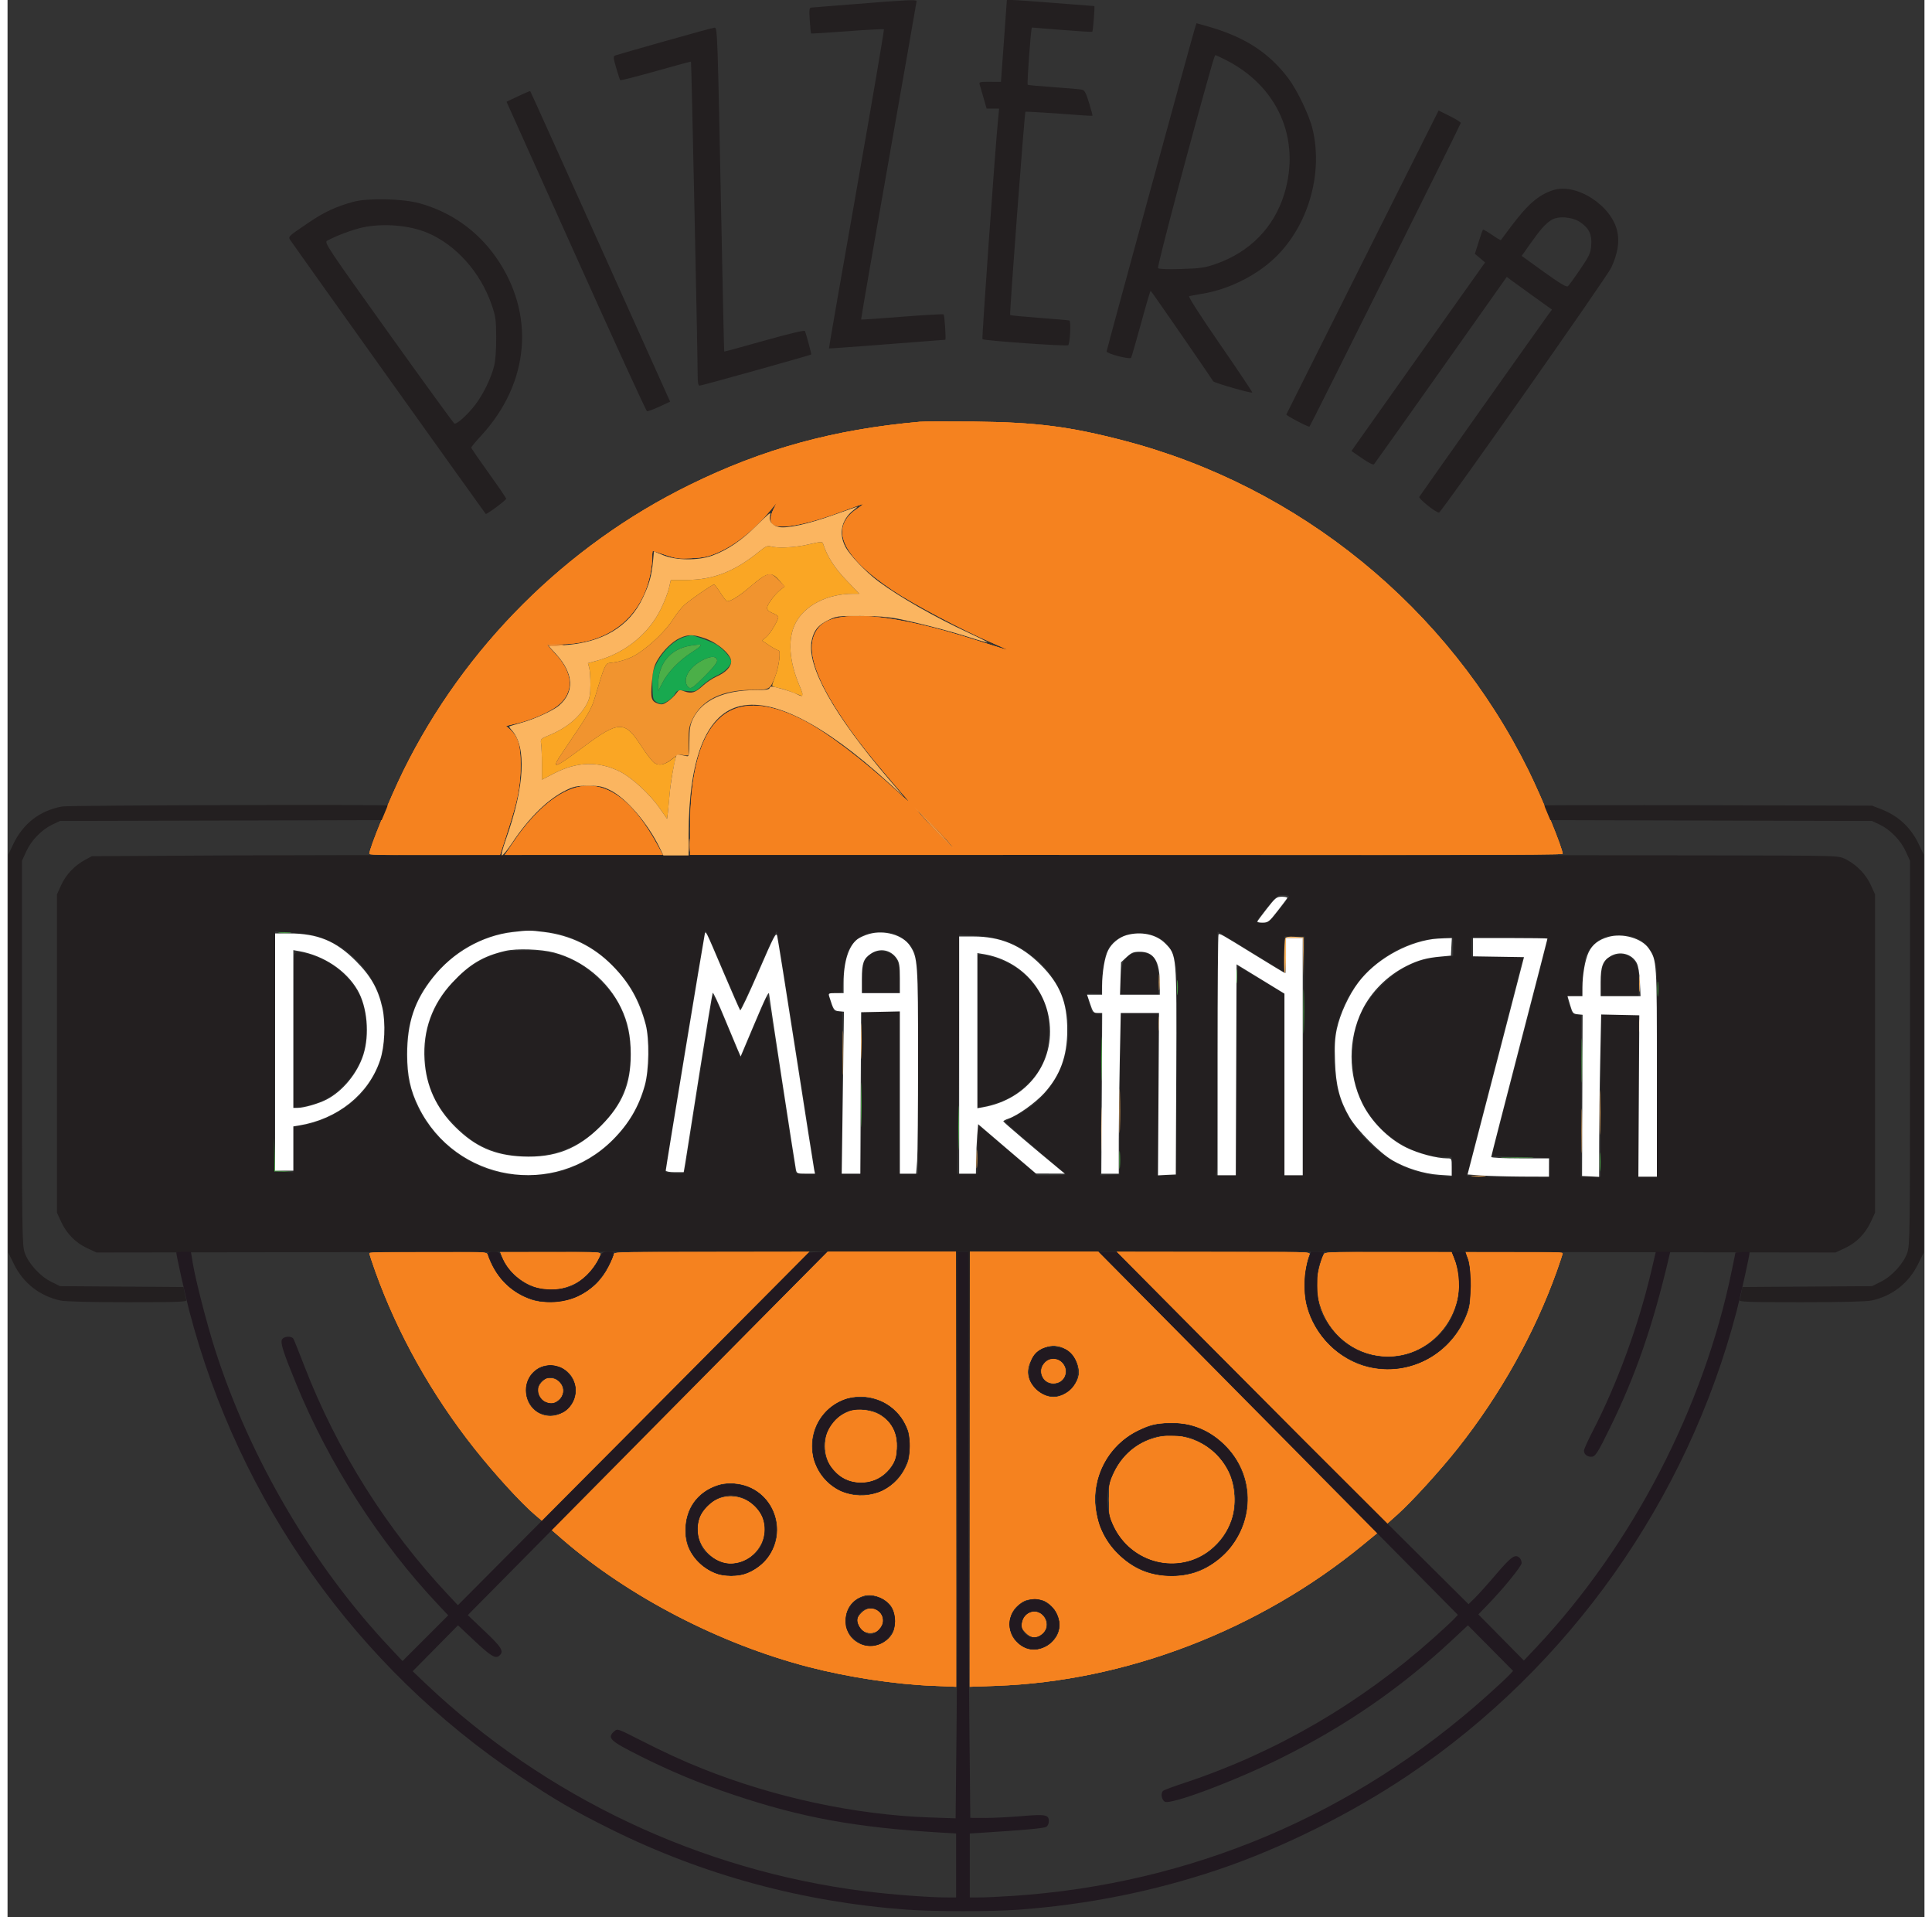 <?xml version="1.0" encoding="UTF-8"?>
<svg xmlns="http://www.w3.org/2000/svg" xmlns:xlink="http://www.w3.org/1999/xlink" width="128px" height="127px" viewBox="0 0 127 127" version="1.1">
<rect x="0" y="0" width="127" height="127" fill="#333333" stroke="none"/>
<g id="surface1">
<path style=" stroke:none;fill-rule:evenodd;fill:rgb(96.078%,50.98%,12.157%);fill-opacity:1;" d="M 60.43 27.938 C 54.734 28.445 50.027 29.738 45.172 32.129 C 36.992 36.148 30.258 42.875 26.234 51.031 C 25.336 52.852 23.969 56.188 23.969 56.562 C 23.969 56.621 25.602 56.66 28.289 56.66 L 32.613 56.66 L 33.113 55.113 C 33.805 52.996 33.984 52.082 33.988 50.68 C 33.988 49.391 33.824 48.824 33.297 48.332 L 33.027 48.082 L 33.762 47.906 C 34.695 47.688 35.93 47.148 36.445 46.734 C 37.551 45.855 37.48 44.574 36.254 43.285 C 35.98 42.996 35.754 42.742 35.754 42.715 C 35.754 42.691 36.117 42.672 36.562 42.672 C 39.625 42.672 41.809 41.082 42.504 38.355 C 42.613 37.922 42.703 37.328 42.703 37.031 C 42.703 36.73 42.723 36.488 42.75 36.488 C 42.777 36.488 43.152 36.609 43.582 36.754 C 44.27 36.984 44.48 37.012 45.32 36.973 C 46.094 36.934 46.418 36.867 47.004 36.617 C 48.188 36.113 49.461 35.102 50.539 33.801 L 50.961 33.297 L 50.762 33.695 C 50.492 34.23 50.496 34.625 50.777 34.773 C 51.305 35.059 53.098 34.699 55.34 33.852 C 56.059 33.582 56.66 33.371 56.676 33.391 C 56.691 33.406 56.527 33.535 56.309 33.684 C 54.414 34.941 55.23 36.824 58.664 39.109 C 60.016 40.016 63.297 41.746 65.23 42.578 C 65.797 42.82 66.25 43.031 66.234 43.043 C 66.223 43.055 65.449 42.816 64.512 42.516 C 61.102 41.406 58.363 40.824 56.5 40.809 C 54.715 40.797 53.863 41.133 53.469 42.004 C 52.973 43.102 53.527 44.844 55.164 47.332 C 56.203 48.914 57.148 50.109 59.531 52.859 C 59.859 53.234 59.73 53.145 59.031 52.504 C 56.562 50.238 54.234 48.48 52.645 47.672 C 47.758 45.195 45.219 47.68 45.219 54.941 L 45.219 56.66 L 74.125 56.66 C 92.508 56.66 103.031 56.621 103.031 56.562 C 103.031 56.188 101.664 52.852 100.766 51.031 C 95.453 40.262 85.594 32.223 73.973 29.191 C 70.371 28.25 68.156 27.969 64.055 27.926 C 62.309 27.91 60.676 27.914 60.43 27.938 M 37.969 52.098 C 36.562 52.336 34.977 53.641 33.543 55.746 L 32.922 56.66 L 43.426 56.66 L 43.051 55.973 C 41.473 53.082 39.785 51.793 37.969 52.098 M 60.504 53.973 C 60.785 54.309 61.438 54.992 61.949 55.492 C 62.727 56.254 62.797 56.305 62.367 55.797 C 62.086 55.461 61.434 54.777 60.922 54.277 C 60.145 53.516 60.074 53.465 60.504 53.973 M 23.969 83.008 C 23.969 83.059 24.145 83.594 24.359 84.199 C 25.84 88.336 28.09 92.355 30.926 95.938 C 32.27 97.633 34.023 99.555 34.953 100.344 L 35.414 100.734 L 44.27 91.824 L 53.125 82.91 L 46.656 82.91 C 41.254 82.91 40.184 82.934 40.184 83.047 C 40.184 83.125 40.027 83.508 39.832 83.895 C 39.395 84.773 38.703 85.449 37.789 85.879 C 36.922 86.289 35.594 86.383 34.73 86.102 C 33.324 85.637 32.293 84.578 31.789 83.086 C 31.734 82.922 31.457 82.91 27.852 82.91 C 25.453 82.91 23.969 82.945 23.969 83.008 M 32.742 83.188 C 33.047 83.992 33.734 84.707 34.594 85.105 C 35.793 85.664 37.289 85.434 38.309 84.527 C 38.684 84.199 39.277 83.285 39.277 83.035 C 39.277 82.938 38.547 82.91 35.957 82.91 L 32.637 82.91 L 32.742 83.188 M 45.184 92.117 L 36.035 101.328 L 36.773 101.969 C 41.145 105.754 47.195 108.891 53.074 110.414 C 55.695 111.094 58.785 111.562 61.309 111.664 L 62.844 111.727 L 62.844 82.91 L 54.336 82.91 L 45.184 92.117 M 63.75 97.316 L 63.75 111.727 L 65.488 111.664 C 74.078 111.371 82.93 107.969 89.801 102.324 L 90.766 101.531 L 81.516 92.223 L 72.262 82.91 L 63.75 82.91 L 63.75 97.316 M 82.43 91.926 L 91.387 100.938 L 92.09 100.312 C 93.031 99.469 94.895 97.426 96.078 95.934 C 98.91 92.359 101.16 88.332 102.641 84.199 C 102.855 83.594 103.031 83.059 103.031 83.008 C 103.031 82.945 101.789 82.91 99.812 82.91 L 96.594 82.91 L 96.758 83.34 C 96.879 83.656 96.926 84.121 96.93 85.09 C 96.934 86.219 96.902 86.492 96.711 87.012 C 95.703 89.699 92.906 91.211 90.148 90.559 C 88.223 90.102 86.566 88.457 86.059 86.488 C 85.809 85.52 85.902 83.941 86.258 83.086 C 86.328 82.918 85.988 82.91 79.902 82.91 L 73.473 82.91 L 82.43 91.926 M 87.242 83.035 C 87.082 83.238 86.832 84.129 86.762 84.734 C 86.723 85.086 86.758 85.562 86.852 86.027 C 87.266 88.012 88.844 89.52 90.801 89.797 C 94.34 90.301 97.152 86.672 95.82 83.32 L 95.656 82.91 L 91.5 82.91 C 88.297 82.91 87.32 82.938 87.242 83.035 M 68.754 89.234 C 68.242 89.426 67.992 89.664 67.758 90.195 C 67.457 90.863 67.578 91.449 68.121 91.996 C 68.844 92.723 69.738 92.723 70.461 91.996 C 70.949 91.504 71.094 91.008 70.914 90.414 C 70.625 89.434 69.656 88.906 68.754 89.234 M 68.734 90.254 C 68.223 90.766 68.566 91.625 69.281 91.625 C 69.758 91.625 70.098 91.297 70.098 90.828 C 70.098 90.398 69.711 90.004 69.293 90.004 C 69.094 90.004 68.887 90.098 68.734 90.254 M 35.352 90.523 C 34.746 90.766 34.328 91.406 34.328 92.086 C 34.328 93.594 35.977 94.34 37.109 93.34 C 37.977 92.57 37.793 91.145 36.758 90.609 C 36.336 90.395 35.758 90.359 35.352 90.523 M 35.781 91.301 C 35.52 91.344 35.148 91.773 35.148 92.039 C 35.148 92.355 35.363 92.715 35.617 92.832 C 35.973 92.992 36.195 92.973 36.484 92.742 C 37.16 92.207 36.652 91.16 35.781 91.301 M 55.988 92.543 C 55.008 92.703 54.062 93.418 53.617 94.328 C 52.805 96 53.527 98.012 55.211 98.773 C 56.824 99.5 58.715 98.816 59.492 97.219 C 59.734 96.727 59.773 96.52 59.773 95.781 C 59.773 95.047 59.734 94.836 59.492 94.348 C 58.863 93.055 57.414 92.309 55.988 92.543 M 55.895 93.438 C 54.789 93.805 54.164 94.652 54.164 95.781 C 54.164 98.184 57.176 99.098 58.559 97.117 C 58.809 96.762 58.867 96.562 58.902 95.98 C 58.961 94.914 58.598 94.195 57.758 93.695 C 57.273 93.414 56.359 93.285 55.895 93.438 M 76.395 94.281 C 75.875 94.332 75.484 94.457 74.875 94.762 C 72.922 95.734 71.789 97.863 72.094 99.984 C 72.262 101.137 72.746 102.121 73.547 102.91 C 74.586 103.945 75.684 104.398 77.148 104.398 C 78.539 104.398 79.656 103.918 80.68 102.887 C 82.617 100.934 82.688 97.883 80.836 95.902 C 79.625 94.605 78.23 94.094 76.395 94.281 M 76.051 95.234 C 74.805 95.57 73.855 96.379 73.289 97.582 C 72.992 98.215 72.969 98.344 72.969 99.328 C 72.969 100.316 72.992 100.441 73.289 101.082 C 74.453 103.555 77.574 104.328 79.668 102.664 C 80.336 102.129 80.82 101.449 81.082 100.664 C 81.406 99.695 81.332 98.41 80.895 97.496 C 80.027 95.684 77.961 94.715 76.051 95.234 M 46.965 98.395 C 45.652 98.871 44.902 99.938 44.895 101.355 C 44.887 102.262 45.191 102.938 45.887 103.578 C 46.508 104.148 47.129 104.398 47.941 104.398 C 48.75 104.398 49.375 104.148 49.996 103.578 C 51.996 101.738 50.828 98.43 48.117 98.25 C 47.672 98.223 47.336 98.262 46.965 98.395 M 46.957 99.34 C 45.574 100.031 45.309 101.801 46.426 102.891 C 47.035 103.484 47.672 103.672 48.457 103.48 C 49.402 103.254 50.152 102.297 50.156 101.316 C 50.156 99.711 48.398 98.625 46.957 99.34 M 56.691 105.707 C 55.906 105.961 55.445 106.652 55.516 107.48 C 55.566 108.133 55.859 108.582 56.426 108.871 C 57.211 109.273 58.262 108.934 58.664 108.148 C 58.867 107.758 58.859 107 58.648 106.559 C 58.348 105.914 57.367 105.488 56.691 105.707 M 67.168 106.148 C 66.629 106.516 66.371 106.98 66.371 107.59 C 66.371 108.199 66.629 108.664 67.168 109.031 C 67.891 109.523 68.926 109.266 69.465 108.461 C 69.953 107.73 69.695 106.691 68.895 106.148 C 68.652 105.98 68.41 105.918 68.031 105.918 C 67.652 105.918 67.414 105.98 67.168 106.148 M 56.594 106.82 C 56.262 107.156 56.234 107.324 56.445 107.734 C 56.781 108.387 57.805 108.262 57.961 107.547 C 58.145 106.703 57.203 106.207 56.594 106.82 M 67.727 106.824 C 67.441 106.941 67.289 107.152 67.215 107.52 C 67.164 107.781 67.203 107.887 67.457 108.145 C 67.828 108.516 68.172 108.539 68.551 108.211 C 69.234 107.621 68.555 106.477 67.727 106.824 "/>
<path style=" stroke:none;fill-rule:evenodd;fill:rgb(96.078%,50.98%,12.157%);fill-opacity:1;" d="M 60.43 27.938 C 54.734 28.445 50.027 29.738 45.172 32.129 C 36.992 36.148 30.258 42.875 26.234 51.031 C 25.336 52.852 23.969 56.188 23.969 56.562 C 23.969 56.621 25.602 56.66 28.289 56.66 L 32.613 56.66 L 33.113 55.113 C 33.805 52.996 33.984 52.082 33.988 50.68 C 33.988 49.391 33.824 48.824 33.297 48.332 L 33.027 48.082 L 33.762 47.906 C 34.695 47.688 35.93 47.148 36.445 46.734 C 37.551 45.855 37.48 44.574 36.254 43.285 C 35.98 42.996 35.754 42.742 35.754 42.715 C 35.754 42.691 36.117 42.672 36.562 42.672 C 39.625 42.672 41.809 41.082 42.504 38.355 C 42.613 37.922 42.703 37.328 42.703 37.031 C 42.703 36.73 42.723 36.488 42.75 36.488 C 42.777 36.488 43.152 36.609 43.582 36.754 C 44.27 36.984 44.48 37.012 45.32 36.973 C 46.094 36.934 46.418 36.867 47.004 36.617 C 48.188 36.113 49.461 35.102 50.539 33.801 L 50.961 33.297 L 50.762 33.695 C 50.492 34.23 50.496 34.625 50.777 34.773 C 51.305 35.059 53.098 34.699 55.34 33.852 C 56.059 33.582 56.66 33.371 56.676 33.391 C 56.691 33.406 56.527 33.535 56.309 33.684 C 54.414 34.941 55.23 36.824 58.664 39.109 C 60.016 40.016 63.297 41.746 65.23 42.578 C 65.797 42.82 66.25 43.031 66.234 43.043 C 66.223 43.055 65.449 42.816 64.512 42.516 C 61.102 41.406 58.363 40.824 56.5 40.809 C 54.715 40.797 53.863 41.133 53.469 42.004 C 52.973 43.102 53.527 44.844 55.164 47.332 C 56.203 48.914 57.148 50.109 59.531 52.859 C 59.859 53.234 59.73 53.145 59.031 52.504 C 56.562 50.238 54.234 48.48 52.645 47.672 C 47.758 45.195 45.219 47.68 45.219 54.941 L 45.219 56.66 L 74.125 56.66 C 92.508 56.66 103.031 56.621 103.031 56.562 C 103.031 56.188 101.664 52.852 100.766 51.031 C 95.453 40.262 85.594 32.223 73.973 29.191 C 70.371 28.25 68.156 27.969 64.055 27.926 C 62.309 27.91 60.676 27.914 60.43 27.938 M 37.969 52.098 C 36.562 52.336 34.977 53.641 33.543 55.746 L 32.922 56.66 L 43.426 56.66 L 43.051 55.973 C 41.473 53.082 39.785 51.793 37.969 52.098 M 60.504 53.973 C 60.785 54.309 61.438 54.992 61.949 55.492 C 62.727 56.254 62.797 56.305 62.367 55.797 C 62.086 55.461 61.434 54.777 60.922 54.277 C 60.145 53.516 60.074 53.465 60.504 53.973 M 23.969 83.008 C 23.969 83.059 24.145 83.594 24.359 84.199 C 25.84 88.336 28.09 92.355 30.926 95.938 C 32.27 97.633 34.023 99.555 34.953 100.344 L 35.414 100.734 L 44.27 91.824 L 53.125 82.91 L 46.656 82.91 C 41.254 82.91 40.184 82.934 40.184 83.047 C 40.184 83.125 40.027 83.508 39.832 83.895 C 39.395 84.773 38.703 85.449 37.789 85.879 C 36.922 86.289 35.594 86.383 34.73 86.102 C 33.324 85.637 32.293 84.578 31.789 83.086 C 31.734 82.922 31.457 82.91 27.852 82.91 C 25.453 82.91 23.969 82.945 23.969 83.008 M 32.742 83.188 C 33.047 83.992 33.734 84.707 34.594 85.105 C 35.793 85.664 37.289 85.434 38.309 84.527 C 38.684 84.199 39.277 83.285 39.277 83.035 C 39.277 82.938 38.547 82.91 35.957 82.91 L 32.637 82.91 L 32.742 83.188 M 45.184 92.117 L 36.035 101.328 L 36.773 101.969 C 41.145 105.754 47.195 108.891 53.074 110.414 C 55.695 111.094 58.785 111.562 61.309 111.664 L 62.844 111.727 L 62.844 82.91 L 54.336 82.91 L 45.184 92.117 M 63.75 97.316 L 63.75 111.727 L 65.488 111.664 C 74.078 111.371 82.93 107.969 89.801 102.324 L 90.766 101.531 L 81.516 92.223 L 72.262 82.91 L 63.75 82.91 L 63.75 97.316 M 82.43 91.926 L 91.387 100.938 L 92.09 100.312 C 93.031 99.469 94.895 97.426 96.078 95.934 C 98.91 92.359 101.16 88.332 102.641 84.199 C 102.855 83.594 103.031 83.059 103.031 83.008 C 103.031 82.945 101.789 82.91 99.812 82.91 L 96.594 82.91 L 96.758 83.34 C 96.879 83.656 96.926 84.121 96.93 85.09 C 96.934 86.219 96.902 86.492 96.711 87.012 C 95.703 89.699 92.906 91.211 90.148 90.559 C 88.223 90.102 86.566 88.457 86.059 86.488 C 85.809 85.52 85.902 83.941 86.258 83.086 C 86.328 82.918 85.988 82.91 79.902 82.91 L 73.473 82.91 L 82.43 91.926 M 87.242 83.035 C 87.082 83.238 86.832 84.129 86.762 84.734 C 86.723 85.086 86.758 85.562 86.852 86.027 C 87.266 88.012 88.844 89.52 90.801 89.797 C 94.34 90.301 97.152 86.672 95.82 83.32 L 95.656 82.91 L 91.5 82.91 C 88.297 82.91 87.32 82.938 87.242 83.035 M 68.754 89.234 C 68.242 89.426 67.992 89.664 67.758 90.195 C 67.457 90.863 67.578 91.449 68.121 91.996 C 68.844 92.723 69.738 92.723 70.461 91.996 C 70.949 91.504 71.094 91.008 70.914 90.414 C 70.625 89.434 69.656 88.906 68.754 89.234 M 68.734 90.254 C 68.223 90.766 68.566 91.625 69.281 91.625 C 69.758 91.625 70.098 91.297 70.098 90.828 C 70.098 90.398 69.711 90.004 69.293 90.004 C 69.094 90.004 68.887 90.098 68.734 90.254 M 35.352 90.523 C 34.746 90.766 34.328 91.406 34.328 92.086 C 34.328 93.594 35.977 94.34 37.109 93.34 C 37.977 92.57 37.793 91.145 36.758 90.609 C 36.336 90.395 35.758 90.359 35.352 90.523 M 35.781 91.301 C 35.52 91.344 35.148 91.773 35.148 92.039 C 35.148 92.355 35.363 92.715 35.617 92.832 C 35.973 92.992 36.195 92.973 36.484 92.742 C 37.16 92.207 36.652 91.16 35.781 91.301 M 55.988 92.543 C 55.008 92.703 54.062 93.418 53.617 94.328 C 52.805 96 53.527 98.012 55.211 98.773 C 56.824 99.5 58.715 98.816 59.492 97.219 C 59.734 96.727 59.773 96.52 59.773 95.781 C 59.773 95.047 59.734 94.836 59.492 94.348 C 58.863 93.055 57.414 92.309 55.988 92.543 M 55.895 93.438 C 54.789 93.805 54.164 94.652 54.164 95.781 C 54.164 98.184 57.176 99.098 58.559 97.117 C 58.809 96.762 58.867 96.562 58.902 95.98 C 58.961 94.914 58.598 94.195 57.758 93.695 C 57.273 93.414 56.359 93.285 55.895 93.438 M 76.395 94.281 C 75.875 94.332 75.484 94.457 74.875 94.762 C 72.922 95.734 71.789 97.863 72.094 99.984 C 72.262 101.137 72.746 102.121 73.547 102.91 C 74.586 103.945 75.684 104.398 77.148 104.398 C 78.539 104.398 79.656 103.918 80.68 102.887 C 82.617 100.934 82.688 97.883 80.836 95.902 C 79.625 94.605 78.23 94.094 76.395 94.281 M 76.051 95.234 C 74.805 95.57 73.855 96.379 73.289 97.582 C 72.992 98.215 72.969 98.344 72.969 99.328 C 72.969 100.316 72.992 100.441 73.289 101.082 C 74.453 103.555 77.574 104.328 79.668 102.664 C 80.336 102.129 80.82 101.449 81.082 100.664 C 81.406 99.695 81.332 98.41 80.895 97.496 C 80.027 95.684 77.961 94.715 76.051 95.234 M 46.965 98.395 C 45.652 98.871 44.902 99.938 44.895 101.355 C 44.887 102.262 45.191 102.938 45.887 103.578 C 46.508 104.148 47.129 104.398 47.941 104.398 C 48.75 104.398 49.375 104.148 49.996 103.578 C 51.996 101.738 50.828 98.43 48.117 98.25 C 47.672 98.223 47.336 98.262 46.965 98.395 M 46.957 99.34 C 45.574 100.031 45.309 101.801 46.426 102.891 C 47.035 103.484 47.672 103.672 48.457 103.48 C 49.402 103.254 50.152 102.297 50.156 101.316 C 50.156 99.711 48.398 98.625 46.957 99.34 M 56.691 105.707 C 55.906 105.961 55.445 106.652 55.516 107.48 C 55.566 108.133 55.859 108.582 56.426 108.871 C 57.211 109.273 58.262 108.934 58.664 108.148 C 58.867 107.758 58.859 107 58.648 106.559 C 58.348 105.914 57.367 105.488 56.691 105.707 M 67.168 106.148 C 66.629 106.516 66.371 106.98 66.371 107.59 C 66.371 108.199 66.629 108.664 67.168 109.031 C 67.891 109.523 68.926 109.266 69.465 108.461 C 69.953 107.73 69.695 106.691 68.895 106.148 C 68.652 105.98 68.41 105.918 68.031 105.918 C 67.652 105.918 67.414 105.98 67.168 106.148 M 56.594 106.82 C 56.262 107.156 56.234 107.324 56.445 107.734 C 56.781 108.387 57.805 108.262 57.961 107.547 C 58.145 106.703 57.203 106.207 56.594 106.82 M 67.727 106.824 C 67.441 106.941 67.289 107.152 67.215 107.52 C 67.164 107.781 67.203 107.887 67.457 108.145 C 67.828 108.516 68.172 108.539 68.551 108.211 C 69.234 107.621 68.555 106.477 67.727 106.824 "/>
<path style=" stroke:none;fill-rule:evenodd;fill:rgb(96.078%,50.98%,12.157%);fill-opacity:1;" d="M 60.43 27.938 C 54.734 28.445 50.027 29.738 45.172 32.129 C 36.992 36.148 30.258 42.875 26.234 51.031 C 25.336 52.852 23.969 56.188 23.969 56.562 C 23.969 56.621 25.602 56.66 28.289 56.66 L 32.613 56.66 L 33.113 55.113 C 33.805 52.996 33.984 52.082 33.988 50.68 C 33.988 49.391 33.824 48.824 33.297 48.332 L 33.027 48.082 L 33.762 47.906 C 34.695 47.688 35.93 47.148 36.445 46.734 C 37.551 45.855 37.48 44.574 36.254 43.285 C 35.98 42.996 35.754 42.742 35.754 42.715 C 35.754 42.691 36.117 42.672 36.562 42.672 C 39.625 42.672 41.809 41.082 42.504 38.355 C 42.613 37.922 42.703 37.328 42.703 37.031 C 42.703 36.73 42.723 36.488 42.75 36.488 C 42.777 36.488 43.152 36.609 43.582 36.754 C 44.27 36.984 44.48 37.012 45.32 36.973 C 46.094 36.934 46.418 36.867 47.004 36.617 C 48.188 36.113 49.461 35.102 50.539 33.801 L 50.961 33.297 L 50.762 33.695 C 50.492 34.23 50.496 34.625 50.777 34.773 C 51.305 35.059 53.098 34.699 55.34 33.852 C 56.059 33.582 56.66 33.371 56.676 33.391 C 56.691 33.406 56.527 33.535 56.309 33.684 C 54.414 34.941 55.23 36.824 58.664 39.109 C 60.016 40.016 63.297 41.746 65.23 42.578 C 65.797 42.82 66.25 43.031 66.234 43.043 C 66.223 43.055 65.449 42.816 64.512 42.516 C 61.102 41.406 58.363 40.824 56.5 40.809 C 54.715 40.797 53.863 41.133 53.469 42.004 C 52.973 43.102 53.527 44.844 55.164 47.332 C 56.203 48.914 57.148 50.109 59.531 52.859 C 59.859 53.234 59.73 53.145 59.031 52.504 C 56.562 50.238 54.234 48.48 52.645 47.672 C 47.758 45.195 45.219 47.68 45.219 54.941 L 45.219 56.66 L 74.125 56.66 C 92.508 56.66 103.031 56.621 103.031 56.562 C 103.031 56.188 101.664 52.852 100.766 51.031 C 95.453 40.262 85.594 32.223 73.973 29.191 C 70.371 28.25 68.156 27.969 64.055 27.926 C 62.309 27.91 60.676 27.914 60.43 27.938 M 37.969 52.098 C 36.562 52.336 34.977 53.641 33.543 55.746 L 32.922 56.66 L 43.426 56.66 L 43.051 55.973 C 41.473 53.082 39.785 51.793 37.969 52.098 M 60.504 53.973 C 60.785 54.309 61.438 54.992 61.949 55.492 C 62.727 56.254 62.797 56.305 62.367 55.797 C 62.086 55.461 61.434 54.777 60.922 54.277 C 60.145 53.516 60.074 53.465 60.504 53.973 M 23.969 83.008 C 23.969 83.059 24.145 83.594 24.359 84.199 C 25.84 88.336 28.09 92.355 30.926 95.938 C 32.27 97.633 34.023 99.555 34.953 100.344 L 35.414 100.734 L 44.27 91.824 L 53.125 82.91 L 46.656 82.91 C 41.254 82.91 40.184 82.934 40.184 83.047 C 40.184 83.125 40.027 83.508 39.832 83.895 C 39.395 84.773 38.703 85.449 37.789 85.879 C 36.922 86.289 35.594 86.383 34.73 86.102 C 33.324 85.637 32.293 84.578 31.789 83.086 C 31.734 82.922 31.457 82.91 27.852 82.91 C 25.453 82.91 23.969 82.945 23.969 83.008 M 32.742 83.188 C 33.047 83.992 33.734 84.707 34.594 85.105 C 35.793 85.664 37.289 85.434 38.309 84.527 C 38.684 84.199 39.277 83.285 39.277 83.035 C 39.277 82.938 38.547 82.91 35.957 82.91 L 32.637 82.91 L 32.742 83.188 M 45.184 92.117 L 36.035 101.328 L 36.773 101.969 C 41.145 105.754 47.195 108.891 53.074 110.414 C 55.695 111.094 58.785 111.562 61.309 111.664 L 62.844 111.727 L 62.844 82.91 L 54.336 82.91 L 45.184 92.117 M 63.75 97.316 L 63.75 111.727 L 65.488 111.664 C 74.078 111.371 82.93 107.969 89.801 102.324 L 90.766 101.531 L 81.516 92.223 L 72.262 82.91 L 63.75 82.91 L 63.75 97.316 M 82.43 91.926 L 91.387 100.938 L 92.09 100.312 C 93.031 99.469 94.895 97.426 96.078 95.934 C 98.91 92.359 101.16 88.332 102.641 84.199 C 102.855 83.594 103.031 83.059 103.031 83.008 C 103.031 82.945 101.789 82.91 99.812 82.91 L 96.594 82.91 L 96.758 83.34 C 96.879 83.656 96.926 84.121 96.93 85.09 C 96.934 86.219 96.902 86.492 96.711 87.012 C 95.703 89.699 92.906 91.211 90.148 90.559 C 88.223 90.102 86.566 88.457 86.059 86.488 C 85.809 85.52 85.902 83.941 86.258 83.086 C 86.328 82.918 85.988 82.91 79.902 82.91 L 73.473 82.91 L 82.43 91.926 M 87.242 83.035 C 87.082 83.238 86.832 84.129 86.762 84.734 C 86.723 85.086 86.758 85.562 86.852 86.027 C 87.266 88.012 88.844 89.52 90.801 89.797 C 94.34 90.301 97.152 86.672 95.82 83.32 L 95.656 82.91 L 91.5 82.91 C 88.297 82.91 87.32 82.938 87.242 83.035 M 68.754 89.234 C 68.242 89.426 67.992 89.664 67.758 90.195 C 67.457 90.863 67.578 91.449 68.121 91.996 C 68.844 92.723 69.738 92.723 70.461 91.996 C 70.949 91.504 71.094 91.008 70.914 90.414 C 70.625 89.434 69.656 88.906 68.754 89.234 M 68.734 90.254 C 68.223 90.766 68.566 91.625 69.281 91.625 C 69.758 91.625 70.098 91.297 70.098 90.828 C 70.098 90.398 69.711 90.004 69.293 90.004 C 69.094 90.004 68.887 90.098 68.734 90.254 M 35.352 90.523 C 34.746 90.766 34.328 91.406 34.328 92.086 C 34.328 93.594 35.977 94.34 37.109 93.34 C 37.977 92.57 37.793 91.145 36.758 90.609 C 36.336 90.395 35.758 90.359 35.352 90.523 M 35.781 91.301 C 35.52 91.344 35.148 91.773 35.148 92.039 C 35.148 92.355 35.363 92.715 35.617 92.832 C 35.973 92.992 36.195 92.973 36.484 92.742 C 37.16 92.207 36.652 91.16 35.781 91.301 M 55.988 92.543 C 55.008 92.703 54.062 93.418 53.617 94.328 C 52.805 96 53.527 98.012 55.211 98.773 C 56.824 99.5 58.715 98.816 59.492 97.219 C 59.734 96.727 59.773 96.52 59.773 95.781 C 59.773 95.047 59.734 94.836 59.492 94.348 C 58.863 93.055 57.414 92.309 55.988 92.543 M 55.895 93.438 C 54.789 93.805 54.164 94.652 54.164 95.781 C 54.164 98.184 57.176 99.098 58.559 97.117 C 58.809 96.762 58.867 96.562 58.902 95.98 C 58.961 94.914 58.598 94.195 57.758 93.695 C 57.273 93.414 56.359 93.285 55.895 93.438 M 76.395 94.281 C 75.875 94.332 75.484 94.457 74.875 94.762 C 72.922 95.734 71.789 97.863 72.094 99.984 C 72.262 101.137 72.746 102.121 73.547 102.91 C 74.586 103.945 75.684 104.398 77.148 104.398 C 78.539 104.398 79.656 103.918 80.68 102.887 C 82.617 100.934 82.688 97.883 80.836 95.902 C 79.625 94.605 78.23 94.094 76.395 94.281 M 76.051 95.234 C 74.805 95.57 73.855 96.379 73.289 97.582 C 72.992 98.215 72.969 98.344 72.969 99.328 C 72.969 100.316 72.992 100.441 73.289 101.082 C 74.453 103.555 77.574 104.328 79.668 102.664 C 80.336 102.129 80.82 101.449 81.082 100.664 C 81.406 99.695 81.332 98.41 80.895 97.496 C 80.027 95.684 77.961 94.715 76.051 95.234 M 46.965 98.395 C 45.652 98.871 44.902 99.938 44.895 101.355 C 44.887 102.262 45.191 102.938 45.887 103.578 C 46.508 104.148 47.129 104.398 47.941 104.398 C 48.75 104.398 49.375 104.148 49.996 103.578 C 51.996 101.738 50.828 98.43 48.117 98.25 C 47.672 98.223 47.336 98.262 46.965 98.395 M 46.957 99.34 C 45.574 100.031 45.309 101.801 46.426 102.891 C 47.035 103.484 47.672 103.672 48.457 103.48 C 49.402 103.254 50.152 102.297 50.156 101.316 C 50.156 99.711 48.398 98.625 46.957 99.34 M 56.691 105.707 C 55.906 105.961 55.445 106.652 55.516 107.48 C 55.566 108.133 55.859 108.582 56.426 108.871 C 57.211 109.273 58.262 108.934 58.664 108.148 C 58.867 107.758 58.859 107 58.648 106.559 C 58.348 105.914 57.367 105.488 56.691 105.707 M 67.168 106.148 C 66.629 106.516 66.371 106.98 66.371 107.59 C 66.371 108.199 66.629 108.664 67.168 109.031 C 67.891 109.523 68.926 109.266 69.465 108.461 C 69.953 107.73 69.695 106.691 68.895 106.148 C 68.652 105.98 68.41 105.918 68.031 105.918 C 67.652 105.918 67.414 105.98 67.168 106.148 M 56.594 106.82 C 56.262 107.156 56.234 107.324 56.445 107.734 C 56.781 108.387 57.805 108.262 57.961 107.547 C 58.145 106.703 57.203 106.207 56.594 106.82 M 67.727 106.824 C 67.441 106.941 67.289 107.152 67.215 107.52 C 67.164 107.781 67.203 107.887 67.457 108.145 C 67.828 108.516 68.172 108.539 68.551 108.211 C 69.234 107.621 68.555 106.477 67.727 106.824 "/>
<path style=" stroke:none;fill-rule:evenodd;fill:rgb(13.725%,12.157%,12.549%);fill-opacity:1;" d="M 56.301 0.258 C 54.719 0.387 53.355 0.496 53.262 0.5 C 53.117 0.508 53.102 0.613 53.148 1.344 C 53.18 1.805 53.219 2.195 53.234 2.215 C 53.25 2.234 54.332 2.168 55.637 2.07 C 56.941 1.969 58.031 1.914 58.062 1.941 C 58.09 1.973 57.277 6.734 56.258 12.523 C 55.234 18.316 54.406 23.062 54.422 23.078 C 54.438 23.098 58.285 22.809 62.129 22.504 C 62.188 22.5 62.082 20.887 62.016 20.824 C 61.988 20.793 60.75 20.863 59.27 20.98 C 57.789 21.098 56.566 21.18 56.551 21.164 C 56.535 21.148 57.355 16.414 58.375 10.641 C 59.391 4.871 60.227 0.117 60.227 0.074 C 60.227 -0.035 59.5 0 56.301 0.258 M 66.012 2.711 L 65.816 5.422 L 65.086 5.418 C 64.469 5.41 64.359 5.434 64.398 5.566 C 64.422 5.656 64.539 6.059 64.656 6.461 L 64.867 7.195 L 65.695 7.195 L 65.637 7.777 C 65.43 9.867 64.539 22.414 64.59 22.465 C 64.691 22.566 70.184 22.953 70.27 22.867 C 70.395 22.742 70.465 21.266 70.348 21.227 C 70.293 21.211 69.398 21.133 68.359 21.055 C 67.32 20.977 66.453 20.895 66.426 20.867 C 66.371 20.812 67.375 7.469 67.438 7.406 C 67.461 7.383 68.465 7.438 69.664 7.527 C 70.867 7.621 71.863 7.684 71.879 7.668 C 71.895 7.652 71.793 7.266 71.652 6.812 C 71.449 6.141 71.355 5.973 71.176 5.938 C 71.055 5.91 70.203 5.836 69.293 5.773 C 68.379 5.707 67.609 5.637 67.59 5.617 C 67.527 5.559 67.801 1.824 67.867 1.824 C 67.898 1.824 68.801 1.895 69.875 1.984 C 70.949 2.07 71.848 2.125 71.867 2.105 C 71.918 2.055 72.047 0.406 72 0.402 C 71.977 0.402 70.828 0.312 69.441 0.203 C 68.059 0.094 66.762 0 66.566 0 L 66.207 0 L 66.012 2.711 M 78.668 1.859 C 78.457 2.539 72.816 23.18 72.816 23.277 C 72.816 23.426 74.359 23.828 74.438 23.699 C 74.473 23.645 74.766 22.621 75.094 21.43 C 75.418 20.234 75.707 19.258 75.734 19.262 C 75.773 19.266 79.512 24.676 79.875 25.254 C 79.941 25.359 82.398 26.066 82.465 26 C 82.488 25.977 81.527 24.539 80.332 22.809 C 79.059 20.965 78.207 19.641 78.281 19.617 C 78.352 19.598 78.742 19.527 79.156 19.457 C 80.668 19.207 82.238 18.5 83.473 17.508 C 85.992 15.492 87.234 11.75 86.457 8.531 C 86.238 7.629 85.445 5.977 84.863 5.199 C 83.562 3.473 81.949 2.434 79.492 1.742 L 78.77 1.539 L 78.668 1.859 M 43.555 2.727 C 41.836 3.211 40.355 3.641 40.266 3.672 C 40.121 3.73 40.125 3.809 40.324 4.496 C 40.441 4.914 40.566 5.281 40.594 5.312 C 40.625 5.34 41.684 5.07 42.953 4.711 C 44.223 4.352 45.27 4.07 45.281 4.082 C 45.309 4.109 45.727 23.754 45.723 24.859 C 45.723 25.355 45.762 25.543 45.855 25.543 C 45.992 25.543 53.195 23.531 53.246 23.48 C 53.27 23.453 52.941 22.223 52.832 21.93 C 52.805 21.855 51.895 22.07 50.145 22.562 C 48.691 22.973 47.492 23.297 47.48 23.285 C 47.469 23.273 47.387 19.543 47.297 15 C 47.039 2.043 47.031 1.824 46.844 1.832 C 46.754 1.836 45.273 2.238 43.555 2.727 M 79.828 4.18 C 78.449 9.004 76.145 17.68 76.223 17.762 C 76.285 17.824 76.887 17.844 77.766 17.816 C 79.008 17.781 79.324 17.734 80.016 17.496 C 82.297 16.711 83.91 15.066 84.586 12.844 C 85.695 9.207 84.164 5.711 80.699 3.965 C 80.355 3.793 80.051 3.648 80.027 3.648 C 80 3.648 79.914 3.887 79.828 4.18 M 33.824 6.375 L 33.059 6.738 L 37.66 16.969 C 40.188 22.598 42.305 27.215 42.363 27.234 C 42.418 27.254 42.789 27.121 43.18 26.938 L 43.898 26.605 L 39.281 16.336 C 36.738 10.688 34.648 6.051 34.629 6.035 C 34.609 6.02 34.25 6.172 33.824 6.375 M 89.781 17.352 C 87.016 22.867 84.738 27.414 84.723 27.453 C 84.699 27.523 86.211 28.316 86.258 28.258 C 86.355 28.141 96.281 8.223 96.281 8.145 C 96.281 8.094 95.953 7.887 95.547 7.684 L 94.812 7.32 L 89.781 17.352 M 102.375 12.602 C 101.414 12.922 100.703 13.543 99.574 15.051 C 99.242 15.496 98.953 15.879 98.938 15.902 C 98.922 15.922 98.656 15.77 98.348 15.555 C 98.043 15.344 97.773 15.191 97.75 15.215 C 97.723 15.238 97.594 15.609 97.461 16.035 L 97.215 16.812 L 97.555 17.098 L 97.891 17.383 L 93.754 23.211 C 91.48 26.418 89.488 29.227 89.328 29.457 L 89.039 29.875 L 89.742 30.359 C 90.16 30.648 90.48 30.809 90.531 30.754 C 90.578 30.703 92.578 27.887 94.973 24.5 L 99.328 18.34 L 99.645 18.578 C 99.816 18.707 100.492 19.195 101.141 19.66 L 102.324 20.508 L 102.09 20.82 C 101.781 21.234 93.625 32.754 93.531 32.91 C 93.461 33.023 94.629 33.957 94.836 33.953 C 94.996 33.945 105.945 18.379 106.254 17.719 C 106.664 16.832 106.801 16.051 106.656 15.359 C 106.297 13.613 103.93 12.086 102.375 12.602 M 22.91 13.367 C 21.766 13.68 20.98 14.043 19.953 14.742 C 18.484 15.742 18.57 15.652 18.789 15.984 C 18.957 16.25 31.605 33.961 31.68 34.039 C 31.73 34.098 33.035 33.133 33.035 33.035 C 33.035 32.984 32.512 32.219 31.875 31.332 C 31.238 30.445 30.719 29.688 30.719 29.648 C 30.719 29.609 31.016 29.25 31.379 28.855 C 34.605 25.352 34.98 20.773 32.352 17.027 C 31.113 15.27 29.371 14.039 27.297 13.465 C 26.18 13.156 23.879 13.105 22.91 13.367 M 102.273 14.578 C 101.875 14.836 101.555 15.195 100.879 16.152 L 100.316 16.949 L 101.781 18.008 C 102.883 18.797 103.281 19.035 103.379 18.957 C 103.449 18.898 103.816 18.395 104.191 17.84 C 104.797 16.949 104.883 16.766 104.922 16.254 C 104.98 15.547 104.789 15.133 104.215 14.73 C 103.684 14.359 102.73 14.285 102.273 14.578 M 23.516 15.066 C 22.875 15.207 21.73 15.633 21.18 15.941 C 20.969 16.059 21.121 16.289 25.238 22.047 C 27.59 25.336 29.555 28.039 29.609 28.059 C 29.77 28.113 30.492 27.457 30.988 26.809 C 31.516 26.117 32.039 25.043 32.242 24.223 C 32.324 23.887 32.379 23.148 32.375 22.348 C 32.367 21.148 32.34 20.953 32.059 20.148 C 31.316 18.016 29.695 16.207 27.812 15.418 C 26.621 14.914 24.883 14.773 23.516 15.066 M 3.625 53.418 C 2.141 53.684 1.02 54.551 0.367 55.938 L 0.051 56.609 L 0.051 82.973 L 0.43 83.742 C 1.043 84.992 2.148 85.855 3.504 86.141 C 3.844 86.215 5.465 86.254 7.973 86.254 C 11.34 86.254 11.898 86.234 11.852 86.109 C 11.82 86.031 11.766 85.805 11.73 85.605 L 11.66 85.25 L 7.566 85.219 L 3.477 85.191 L 2.902 84.906 C 2.16 84.543 1.387 83.695 1.141 82.988 C 0.965 82.48 0.957 81.809 0.957 69.734 L 0.957 57.012 L 1.246 56.383 C 1.582 55.648 2.281 54.938 2.996 54.602 L 3.477 54.379 L 14.129 54.352 L 24.785 54.324 L 24.98 53.859 C 25.09 53.605 25.18 53.379 25.18 53.355 C 25.18 53.277 4.078 53.336 3.625 53.418 M 101.82 53.352 C 101.82 53.379 101.91 53.605 102.02 53.859 L 102.215 54.324 L 112.871 54.352 L 123.523 54.379 L 124.004 54.602 C 124.719 54.938 125.418 55.648 125.754 56.383 L 126.043 57.012 L 126.043 69.734 C 126.043 81.809 126.035 82.48 125.859 82.988 C 125.613 83.695 124.84 84.543 124.098 84.906 L 123.523 85.191 L 119.23 85.219 L 114.934 85.25 L 114.867 85.605 C 114.832 85.805 114.777 86.031 114.746 86.109 C 114.699 86.234 115.285 86.254 118.828 86.254 C 121.48 86.254 123.152 86.215 123.496 86.141 C 124.852 85.855 125.957 84.992 126.57 83.742 L 126.949 82.973 L 126.949 56.609 L 126.633 55.938 C 126.105 54.812 125.266 54.031 124.102 53.586 L 123.523 53.363 L 112.672 53.336 C 106.703 53.32 101.82 53.328 101.82 53.352 M 14.754 56.66 L 5.59 56.711 L 5.152 56.945 C 4.453 57.32 3.879 57.918 3.562 58.609 L 3.273 59.242 L 3.273 80.324 L 3.555 80.934 C 3.922 81.723 4.508 82.316 5.277 82.676 L 5.891 82.961 L 62.844 82.883 L 62.871 97.312 L 62.895 111.746 L 62.922 97.328 L 62.945 82.91 L 63.648 82.91 L 63.703 111.746 L 63.727 97.312 L 63.75 82.883 L 121.109 82.961 L 121.723 82.676 C 122.492 82.316 123.078 81.723 123.445 80.934 L 123.727 80.324 L 123.727 59.242 L 123.438 58.609 C 123.121 57.918 122.547 57.32 121.848 56.945 C 121.438 56.723 121.281 56.707 119.348 56.68 C 115.508 56.625 23.992 56.605 14.754 56.66 M 83.527 60.023 C 82.574 61.203 82.605 61.117 83.117 61.117 C 83.551 61.117 83.574 61.098 84.23 60.281 C 84.598 59.824 84.902 59.414 84.902 59.371 C 84.902 59.328 84.727 59.293 84.512 59.293 C 84.145 59.293 84.078 59.344 83.527 60.023 M 32.984 61.766 C 31.996 61.957 30.863 62.426 30.031 62.98 C 29.203 63.535 27.992 64.801 27.504 65.621 C 26.441 67.406 26.117 69.98 26.691 72.047 C 27.457 74.812 29.887 77.094 32.715 77.695 C 33.625 77.891 35.387 77.883 36.289 77.68 C 38.746 77.125 41 75.176 41.965 72.77 C 42.707 70.914 42.68 68.43 41.891 66.562 C 41.457 65.535 40.949 64.812 39.984 63.852 C 39.035 62.902 38.09 62.332 36.812 61.93 C 35.91 61.648 34.012 61.566 32.984 61.766 M 44.879 69.555 C 44.168 73.918 43.578 77.531 43.57 77.59 C 43.562 77.645 43.84 77.703 44.184 77.719 C 44.766 77.746 44.816 77.734 44.863 77.516 C 44.891 77.391 45.305 74.797 45.777 71.762 C 46.254 68.723 46.672 66.137 46.711 66.012 C 46.766 65.836 46.93 66.145 47.48 67.48 C 47.867 68.414 48.27 69.375 48.375 69.621 L 48.566 70.07 L 49.312 68.305 C 49.719 67.336 50.129 66.383 50.223 66.188 C 50.387 65.836 50.395 65.883 51.305 71.762 L 52.223 77.691 L 52.852 77.719 C 53.195 77.738 53.48 77.715 53.484 77.668 C 53.492 77.449 51.02 61.766 50.961 61.699 C 50.926 61.656 50.383 62.809 49.754 64.262 C 49.121 65.711 48.578 66.863 48.539 66.82 C 48.5 66.777 47.98 65.594 47.379 64.184 C 46.777 62.777 46.262 61.625 46.23 61.625 C 46.199 61.625 45.594 65.195 44.879 69.555 M 17.703 68.555 C 17.691 72.324 17.68 75.898 17.676 76.5 L 17.676 77.59 L 18.305 77.617 L 18.934 77.648 L 18.934 74.625 L 19.414 74.562 C 20.816 74.371 22.477 73.492 23.438 72.43 C 24.031 71.781 24.598 70.723 24.816 69.871 C 25.023 69.066 25.027 67.336 24.824 66.535 C 24.273 64.363 22.492 62.535 20.391 61.984 C 20.074 61.898 19.348 61.801 18.77 61.766 L 17.727 61.695 L 17.703 68.555 M 56.867 61.875 C 56.359 62.055 55.918 62.48 55.676 63.016 C 55.523 63.363 55.32 64.766 55.297 65.652 C 55.293 65.734 55.133 65.781 54.84 65.781 C 54.59 65.781 54.387 65.812 54.387 65.848 C 54.387 65.883 54.461 66.156 54.555 66.457 C 54.707 66.941 54.754 66.996 55.008 66.996 L 55.293 66.996 L 55.293 77.742 L 56.469 77.742 L 56.535 76.051 C 56.57 75.125 56.602 72.707 56.602 70.68 L 56.602 66.996 L 59.117 66.996 L 59.117 77.742 L 60.328 77.742 L 60.328 70.816 C 60.328 62.973 60.344 63.156 59.59 62.398 C 59.348 62.156 58.992 61.922 58.754 61.852 C 58.215 61.688 57.355 61.699 56.867 61.875 M 80.168 69.465 C 80.168 73.723 80.141 77.352 80.105 77.523 L 80.043 77.844 L 81.375 77.844 L 81.375 71.98 C 81.375 68.754 81.406 65.637 81.441 65.051 L 81.508 63.984 L 83.051 64.906 L 84.594 65.832 L 84.598 71.836 L 84.598 77.844 L 85.809 77.844 L 85.809 75.426 C 85.809 74.098 85.84 70.539 85.875 67.52 L 85.941 62.031 L 84.598 62.031 L 84.598 63.195 C 84.598 63.836 84.578 64.363 84.555 64.363 C 84.531 64.363 83.637 63.82 82.566 63.16 C 81.496 62.504 80.52 61.906 80.395 61.84 L 80.168 61.719 L 80.168 69.465 M 73.766 62.078 C 72.906 62.516 72.637 63.102 72.531 64.766 L 72.465 65.832 L 71.984 65.816 C 71.723 65.805 71.508 65.816 71.508 65.84 C 71.508 65.867 71.582 66.156 71.676 66.492 C 71.832 67.066 71.859 67.098 72.152 67.098 L 72.465 67.098 L 72.434 72.477 L 72.398 77.852 L 73.035 77.82 L 73.672 77.793 L 73.699 72.445 L 73.723 67.098 L 76.242 67.098 L 76.242 77.844 L 77.43 77.844 L 77.469 71.328 C 77.488 67.75 77.473 64.504 77.43 64.117 C 77.258 62.609 76.43 61.828 74.988 61.828 C 74.418 61.828 74.16 61.883 73.766 62.078 M 63.047 65.789 C 63.047 67.93 63.016 71.496 62.98 73.711 L 62.914 77.742 L 64.25 77.742 L 64.277 76.129 L 64.305 74.512 L 66.266 76.176 L 68.227 77.844 L 69.164 77.844 C 69.676 77.844 70.098 77.82 70.098 77.793 C 70.098 77.77 69.203 76.988 68.109 76.066 C 67.016 75.141 66.109 74.352 66.094 74.312 C 66.082 74.273 66.336 74.121 66.66 73.969 C 69.055 72.848 70.449 70.445 70.262 67.777 C 70.141 66.07 69.371 64.547 68.086 63.48 C 66.887 62.48 65.809 62.074 64.078 61.965 L 63.047 61.898 L 63.047 65.789 M 105.801 62.082 C 105.293 62.262 104.695 62.895 104.543 63.41 C 104.48 63.629 104.402 64.293 104.371 64.895 L 104.312 65.984 L 103.82 65.984 C 103.551 65.984 103.332 66.012 103.332 66.051 C 103.332 66.086 103.406 66.359 103.5 66.652 C 103.648 67.125 103.703 67.191 103.965 67.219 L 104.262 67.25 L 104.246 72.598 L 104.227 77.941 L 105.547 77.941 L 105.547 67.199 L 108.066 67.199 L 108.066 77.941 L 109.258 77.941 L 109.293 71.43 C 109.316 67.848 109.297 64.613 109.254 64.238 C 109.129 63.113 108.633 62.391 107.773 62.086 C 107.23 61.891 106.336 61.891 105.801 62.082 M 93.816 62.281 C 91.652 62.754 89.633 64.348 88.676 66.328 C 88.055 67.617 87.887 68.391 87.887 69.988 C 87.883 72.355 88.547 74.016 90.137 75.617 C 91.492 76.984 93 77.695 94.949 77.891 L 95.68 77.965 L 95.68 76.625 L 95.148 76.625 C 93.113 76.617 90.875 75.176 89.859 73.211 C 89.312 72.152 89.113 71.273 89.117 69.938 C 89.125 67.984 89.672 66.633 90.984 65.316 C 92.215 64.082 93.41 63.504 95 63.379 L 95.777 63.316 L 95.777 62.133 L 95.098 62.141 C 94.727 62.145 94.148 62.207 93.816 62.281 M 96.988 62.738 L 96.988 63.348 L 98.699 63.348 C 99.641 63.348 100.41 63.375 100.41 63.41 C 100.41 63.445 99.574 66.699 98.547 70.641 C 97.523 74.582 96.684 77.836 96.684 77.875 C 96.684 77.914 97.906 77.941 99.395 77.941 L 102.105 77.941 L 102.141 77.336 C 102.16 77 102.176 76.719 102.176 76.715 C 102.176 76.707 101.309 76.672 100.25 76.637 L 98.328 76.574 L 100.176 69.48 C 101.188 65.578 102.02 62.328 102.02 62.258 C 102.023 62.16 101.453 62.133 99.504 62.133 L 96.988 62.133 L 96.988 62.738 M 32.633 63.102 C 30.395 63.695 28.441 65.734 27.832 68.113 C 27.613 68.969 27.613 70.582 27.832 71.457 C 28.137 72.664 28.656 73.543 29.656 74.551 C 30.234 75.129 30.789 75.582 31.172 75.781 C 35.285 77.941 40.246 75.637 41.148 71.145 C 41.457 69.617 41.199 67.879 40.453 66.438 C 40 65.566 38.621 64.207 37.695 63.723 C 36.637 63.164 35.648 62.941 34.301 62.949 C 33.672 62.953 32.945 63.02 32.633 63.102 M 57.617 63.02 C 56.891 63.148 56.602 63.691 56.602 64.91 L 56.602 65.781 L 59.117 65.781 L 59.117 64.914 C 59.117 63.953 58.965 63.445 58.598 63.215 C 58.312 63.035 57.941 62.961 57.617 63.02 M 18.996 63.273 C 18.965 63.398 18.938 65.723 18.938 68.441 L 18.934 73.383 L 19.363 73.324 C 20.656 73.137 21.523 72.691 22.363 71.793 C 23.352 70.727 23.77 69.652 23.77 68.164 C 23.77 66.648 23.348 65.59 22.34 64.578 C 21.703 63.938 20.824 63.43 19.941 63.195 C 19.195 62.996 19.07 63.004 18.996 63.273 M 74.473 63.188 C 73.941 63.418 73.785 63.785 73.738 64.895 L 73.699 65.883 L 76.242 65.883 L 76.242 64.961 C 76.242 63.852 76.066 63.391 75.57 63.184 C 75.16 63.012 74.871 63.012 74.473 63.188 M 106.402 63.301 C 106.184 63.383 105.988 63.445 105.973 63.449 C 105.953 63.449 105.855 63.645 105.746 63.879 C 105.605 64.191 105.551 64.543 105.551 65.148 L 105.547 65.984 L 108.066 65.984 L 108.066 65.047 C 108.066 64.297 108.027 64.043 107.871 63.785 C 107.547 63.254 107.027 63.082 106.402 63.301 M 64.254 68.316 L 64.254 73.387 L 64.531 73.324 C 65.957 73.008 66.641 72.676 67.473 71.898 C 68.18 71.242 68.527 70.695 68.801 69.82 C 69.012 69.137 69.051 67.75 68.883 67.008 C 68.621 65.875 67.793 64.73 66.73 64.039 C 66.105 63.633 65.043 63.246 64.547 63.246 L 64.254 63.246 L 64.254 68.316 "/>
<path style=" stroke:none;fill-rule:evenodd;fill:rgb(29.412%,68.627%,28.235%);fill-opacity:1;" d="M 45.207 42.773 C 43.895 42.996 43.094 43.98 43.109 45.352 L 43.113 45.762 L 43.41 45.188 C 43.758 44.512 44.496 43.75 45.328 43.211 C 46.152 42.676 46.137 42.617 45.207 42.773 M 46.23 43.641 C 45.414 44 44.875 44.645 44.938 45.176 C 44.953 45.32 45.047 45.488 45.145 45.547 C 45.293 45.641 45.453 45.523 46.18 44.797 C 46.773 44.203 47.031 43.875 47.012 43.734 C 46.977 43.477 46.68 43.441 46.23 43.641 M 18 61.801 C 18.18 61.82 18.496 61.82 18.707 61.801 C 18.914 61.777 18.77 61.762 18.379 61.758 C 17.992 61.758 17.82 61.777 18 61.801 M 81.41 64.664 C 81.41 65.082 81.43 65.254 81.449 65.047 C 81.473 64.836 81.473 64.496 81.449 64.285 C 81.43 64.078 81.41 64.246 81.41 64.664 M 77.484 65.426 C 77.484 65.871 77.5 66.043 77.523 65.805 C 77.543 65.566 77.543 65.199 77.523 64.992 C 77.5 64.785 77.484 64.98 77.484 65.426 M 85.852 66.996 C 85.852 68.309 85.867 68.844 85.883 68.188 C 85.902 67.531 85.902 66.461 85.883 65.805 C 85.867 65.152 85.852 65.688 85.852 66.996 M 109.309 65.527 C 109.309 65.973 109.328 66.145 109.348 65.906 C 109.371 65.668 109.371 65.301 109.348 65.094 C 109.324 64.887 109.309 65.082 109.309 65.527 M 72.457 70.141 C 72.457 71.449 72.473 71.984 72.488 71.328 C 72.508 70.676 72.508 69.602 72.488 68.949 C 72.473 68.293 72.457 68.828 72.457 70.141 M 104.281 70.238 C 104.281 71.551 104.297 72.086 104.312 71.43 C 104.332 70.777 104.332 69.703 104.312 69.051 C 104.297 68.395 104.281 68.93 104.281 70.238 M 56.543 73.18 C 56.543 74.488 56.559 75.027 56.574 74.371 C 56.594 73.715 56.594 72.645 56.574 71.988 C 56.559 71.332 56.543 71.871 56.543 73.18 M 62.988 74.699 C 62.988 76.012 63.004 76.547 63.02 75.891 C 63.039 75.234 63.039 74.164 63.02 73.508 C 63.004 72.855 62.988 73.391 62.988 74.699 M 17.668 76.473 L 17.676 77.59 L 18.281 77.598 L 18.883 77.602 L 18.309 77.566 L 17.73 77.527 L 17.699 76.445 L 17.664 75.359 L 17.668 76.473 M 73.656 76.828 C 73.656 77.359 73.676 77.574 73.695 77.309 C 73.715 77.047 73.715 76.613 73.695 76.348 C 73.676 76.082 73.656 76.297 73.656 76.828 M 105.484 76.98 C 105.484 77.539 105.5 77.754 105.523 77.457 C 105.543 77.164 105.543 76.707 105.52 76.445 C 105.5 76.184 105.484 76.422 105.484 76.98 M 99.129 76.703 C 99.613 76.719 100.406 76.719 100.891 76.703 C 101.375 76.684 100.977 76.668 100.008 76.668 C 99.039 76.668 98.645 76.684 99.129 76.703 "/>
<path style=" stroke:none;fill-rule:evenodd;fill:rgb(9.412%,66.275%,30.98%);fill-opacity:1;" d="M 44.953 42.16 C 44.207 42.34 43.414 43.086 42.945 44.047 C 42.727 44.504 42.699 44.676 42.723 45.465 C 42.75 46.324 42.766 46.371 43.027 46.52 C 43.281 46.66 43.332 46.656 43.676 46.473 C 43.883 46.359 44.121 46.141 44.207 45.988 C 44.359 45.715 44.387 45.707 44.969 45.766 C 45.57 45.824 45.574 45.824 46.027 45.402 C 46.277 45.168 46.711 44.875 46.988 44.75 C 47.504 44.523 47.941 44.09 47.941 43.812 C 47.941 43.539 47.32 42.867 46.844 42.629 C 46.477 42.438 45.309 42.027 45.277 42.074 C 45.273 42.078 45.129 42.117 44.953 42.16 M 45.207 42.773 C 43.895 42.996 43.094 43.98 43.109 45.352 L 43.113 45.762 L 43.41 45.188 C 43.758 44.512 44.496 43.75 45.328 43.211 C 46.152 42.676 46.137 42.617 45.207 42.773 M 46.23 43.641 C 45.414 44 44.875 44.645 44.938 45.176 C 44.953 45.32 45.047 45.488 45.145 45.547 C 45.293 45.641 45.453 45.523 46.18 44.797 C 46.773 44.203 47.031 43.875 47.012 43.734 C 46.977 43.477 46.68 43.441 46.23 43.641 "/>
<path style=" stroke:none;fill-rule:evenodd;fill:rgb(98.039%,65.098%,14.118%);fill-opacity:1;" d="M 52.926 36.09 C 52.094 36.273 51 36.32 50.559 36.191 C 50.355 36.133 50.215 36.191 49.852 36.488 C 48.184 37.855 46.758 38.414 44.945 38.414 L 43.945 38.414 L 43.824 38.945 C 43.758 39.238 43.516 39.867 43.281 40.34 C 42.484 41.977 40.93 43.238 39.094 43.75 L 38.453 43.926 L 38.539 44.234 C 38.582 44.406 38.621 44.91 38.617 45.355 C 38.617 45.996 38.566 46.258 38.391 46.598 C 37.934 47.48 37.047 48.223 35.875 48.703 C 35.316 48.934 35.301 48.949 35.352 49.277 C 35.379 49.461 35.402 50.07 35.402 50.629 L 35.402 51.645 L 36.211 51.227 C 37.727 50.441 39.145 50.402 40.566 51.105 C 41.355 51.496 42.555 52.598 43.211 53.543 L 43.695 54.238 L 43.75 53.801 C 43.781 53.562 43.832 53.012 43.867 52.582 C 43.898 52.148 44.008 51.41 44.105 50.941 L 44.281 50.086 L 43.973 50.324 C 43.523 50.664 43.156 50.734 42.855 50.535 C 42.715 50.445 42.316 49.922 41.961 49.379 C 40.895 47.723 40.488 47.734 38.172 49.461 C 36.125 50.988 35.961 51.023 36.82 49.762 C 38.555 47.203 38.68 46.992 38.938 46.121 C 39.523 44.145 39.613 43.941 39.883 43.914 C 40.621 43.836 41.238 43.633 41.766 43.289 C 42.641 42.715 43.645 41.734 44.094 41.02 C 44.312 40.668 44.656 40.234 44.855 40.059 C 45.281 39.688 46.684 38.719 46.801 38.719 C 46.848 38.719 47.039 38.969 47.234 39.273 C 47.43 39.578 47.621 39.828 47.664 39.828 C 47.906 39.84 48.484 39.48 49.188 38.875 C 50.363 37.871 50.594 37.824 51.168 38.484 L 51.484 38.848 L 51.172 39.094 C 51 39.23 50.719 39.547 50.551 39.797 C 50.207 40.301 50.238 40.426 50.762 40.645 C 50.926 40.715 51.062 40.812 51.062 40.863 C 51.062 41.086 50.543 41.957 50.277 42.184 L 49.984 42.43 L 50.473 42.754 C 50.738 42.93 51.012 43.078 51.074 43.078 C 51.246 43.078 51.113 44.156 50.863 44.793 C 50.75 45.078 50.66 45.352 50.66 45.398 C 50.66 45.449 50.828 45.52 51.035 45.559 C 51.246 45.594 51.691 45.738 52.027 45.871 C 52.363 46.008 52.668 46.117 52.703 46.117 C 52.738 46.117 52.629 45.797 52.465 45.41 C 51.773 43.77 51.68 42.312 52.199 41.289 C 52.801 40.102 54.312 39.328 56.035 39.328 L 56.43 39.328 L 55.574 38.434 C 54.797 37.625 54.301 36.855 54.047 36.059 C 53.98 35.852 53.984 35.852 52.926 36.09 "/>
<path style=" stroke:none;fill-rule:evenodd;fill:rgb(94.51%,58.039%,18.431%);fill-opacity:1;" d="M 50.121 38.16 C 49.965 38.242 49.512 38.59 49.117 38.934 C 48.48 39.484 47.906 39.84 47.664 39.828 C 47.621 39.828 47.43 39.578 47.234 39.273 C 47.039 38.969 46.848 38.719 46.801 38.719 C 46.684 38.719 45.281 39.688 44.855 40.059 C 44.656 40.234 44.312 40.668 44.094 41.02 C 43.645 41.734 42.641 42.715 41.766 43.289 C 41.238 43.633 40.621 43.836 39.883 43.914 C 39.613 43.941 39.523 44.145 38.938 46.121 C 38.68 46.992 38.555 47.203 36.82 49.762 C 35.961 51.023 36.125 50.988 38.172 49.461 C 40.488 47.734 40.895 47.723 41.961 49.379 C 42.316 49.922 42.715 50.445 42.855 50.535 C 43.176 50.746 43.539 50.66 44.043 50.258 C 44.363 50 44.484 49.961 44.773 50.016 C 45.023 50.062 45.121 50.043 45.125 49.949 C 45.129 49.875 45.129 49.453 45.125 49.008 C 45.117 48.352 45.16 48.098 45.355 47.688 C 45.973 46.363 47.312 45.699 49.363 45.695 C 50.488 45.691 50.52 45.672 50.855 44.816 C 51.109 44.16 51.25 43.078 51.074 43.078 C 51.012 43.078 50.738 42.93 50.473 42.754 L 49.984 42.43 L 50.277 42.184 C 50.543 41.957 51.062 41.086 51.062 40.863 C 51.062 40.812 50.926 40.715 50.762 40.645 C 50.238 40.426 50.207 40.301 50.551 39.797 C 50.719 39.547 51.004 39.227 51.18 39.09 L 51.504 38.836 L 51.094 38.422 C 50.641 37.969 50.539 37.941 50.121 38.16 M 44.551 42.258 C 44.035 42.492 43.418 43.102 43.051 43.734 C 42.832 44.109 42.754 44.406 42.688 45.168 C 42.59 46.246 42.645 46.449 43.094 46.605 C 43.34 46.691 43.445 46.668 43.738 46.469 C 43.93 46.336 44.18 46.102 44.293 45.945 C 44.488 45.676 44.512 45.672 44.859 45.797 C 45.316 45.961 45.57 45.883 46.086 45.406 C 46.316 45.195 46.711 44.93 46.969 44.816 C 47.59 44.539 47.941 44.176 47.941 43.801 C 47.941 43.355 47.066 42.586 46.223 42.289 C 45.438 42.012 45.102 42.008 44.551 42.258 "/>
<path style=" stroke:none;fill-rule:evenodd;fill:rgb(98.431%,70.98%,37.647%);fill-opacity:1;" d="M 54.738 34.105 C 53.066 34.703 51.664 35.016 51.109 34.91 C 50.637 34.82 50.398 34.473 50.535 34.082 C 50.609 33.875 50.379 34.059 49.664 34.773 C 48.641 35.793 47.711 36.426 46.68 36.805 C 45.766 37.137 44.281 37.125 43.445 36.777 L 42.828 36.523 L 42.762 37.188 C 42.66 38.18 42.52 38.68 42.09 39.594 C 41.188 41.512 39.422 42.566 36.84 42.738 L 35.859 42.801 L 36.352 43.34 C 37.512 44.617 37.574 45.844 36.527 46.742 C 36.148 47.062 34.934 47.621 34.09 47.859 C 33.648 47.984 33.266 48.098 33.242 48.113 C 33.219 48.133 33.293 48.246 33.406 48.371 C 34.398 49.465 34.262 52.086 33.027 55.57 C 32.785 56.254 32.688 56.656 32.762 56.656 C 32.828 56.652 33.121 56.297 33.41 55.863 C 34.57 54.121 35.828 52.898 37.062 52.312 C 37.523 52.09 37.758 52.047 38.473 52.047 C 39.215 52.047 39.41 52.086 39.926 52.34 C 40.992 52.867 42.43 54.543 43.215 56.176 L 43.449 56.66 L 45.121 56.66 L 45.121 55.266 C 45.133 50.32 46.254 47.414 48.387 46.809 C 50.613 46.176 54.039 47.902 58.363 51.84 L 59.371 52.758 L 58.457 51.691 C 54.719 47.332 52.906 44.082 53.281 42.406 C 53.43 41.738 53.699 41.41 54.363 41.082 C 54.922 40.805 54.988 40.797 56.5 40.801 C 57.57 40.801 58.348 40.859 58.969 40.98 C 60.309 41.246 62.531 41.824 63.781 42.23 C 64.383 42.426 64.895 42.566 64.918 42.547 C 64.938 42.523 64.379 42.242 63.672 41.914 C 61.461 40.895 59.078 39.535 57.707 38.516 C 56.848 37.875 55.781 36.754 55.496 36.191 C 55.055 35.324 55.258 34.418 56.027 33.805 C 56.207 33.664 56.328 33.555 56.301 33.559 C 56.27 33.562 55.57 33.812 54.738 34.105 M 52.926 36.09 C 52.094 36.273 51 36.32 50.559 36.191 C 50.355 36.133 50.215 36.191 49.852 36.488 C 48.184 37.855 46.758 38.414 44.945 38.414 L 43.945 38.414 L 43.824 38.945 C 43.758 39.238 43.516 39.867 43.281 40.34 C 42.484 41.977 40.93 43.238 39.094 43.75 L 38.453 43.926 L 38.539 44.234 C 38.582 44.406 38.621 44.91 38.617 45.355 C 38.617 45.996 38.566 46.258 38.391 46.598 C 37.934 47.48 37.047 48.223 35.875 48.703 C 35.316 48.934 35.301 48.949 35.352 49.277 C 35.379 49.461 35.402 50.07 35.402 50.629 L 35.402 51.645 L 36.211 51.227 C 37.727 50.441 39.145 50.402 40.566 51.105 C 41.355 51.496 42.555 52.598 43.211 53.543 L 43.695 54.238 L 43.75 53.801 C 43.777 53.562 43.828 53.023 43.863 52.605 C 43.918 51.918 44.137 50.621 44.277 50.137 C 44.332 49.949 44.383 49.949 45.023 50.09 C 45.141 50.113 45.168 49.926 45.172 49.105 C 45.176 48.262 45.219 48.016 45.414 47.609 C 46.012 46.379 47.465 45.711 49.555 45.711 C 50.23 45.711 50.449 45.68 50.492 45.566 C 50.539 45.438 50.652 45.445 51.27 45.621 C 51.668 45.73 52.121 45.887 52.277 45.969 C 52.754 46.215 52.777 46.145 52.465 45.41 C 51.773 43.77 51.68 42.312 52.199 41.289 C 52.801 40.102 54.312 39.328 56.035 39.328 L 56.43 39.328 L 55.574 38.434 C 54.797 37.625 54.301 36.855 54.047 36.059 C 53.98 35.852 53.984 35.852 52.926 36.09 M 84.652 62.152 C 84.57 62.383 84.547 64.465 84.625 64.465 C 84.668 64.465 84.699 63.938 84.699 63.297 L 84.699 62.133 L 85.801 62.133 L 85.836 63.398 L 85.867 64.664 L 85.863 63.375 L 85.859 62.082 L 85.277 62.051 C 84.871 62.027 84.684 62.059 84.652 62.152 M 76.277 65.07 C 76.277 65.543 76.293 65.738 76.312 65.5 C 76.336 65.266 76.336 64.879 76.312 64.641 C 76.293 64.402 76.277 64.598 76.277 65.07 M 108.102 65.172 C 108.102 65.645 108.117 65.84 108.141 65.602 C 108.16 65.367 108.16 64.977 108.141 64.742 C 108.117 64.504 108.102 64.699 108.102 65.172 M 56.543 68.973 C 56.543 70.031 56.559 70.453 56.574 69.906 C 56.594 69.359 56.594 68.492 56.574 67.98 C 56.559 67.469 56.543 67.914 56.543 68.973 M 76.273 67.809 C 76.273 68.227 76.293 68.398 76.312 68.188 C 76.336 67.98 76.336 67.637 76.312 67.426 C 76.293 67.219 76.273 67.391 76.273 67.809 M 108.098 67.961 C 108.098 68.352 108.117 68.496 108.141 68.285 C 108.16 68.078 108.16 67.758 108.137 67.578 C 108.117 67.398 108.098 67.57 108.098 67.961 M 55.336 69.734 C 55.336 71.043 55.348 71.578 55.367 70.926 C 55.383 70.27 55.383 69.199 55.367 68.543 C 55.348 67.887 55.336 68.422 55.336 69.734 M 73.664 73.586 C 73.664 74.895 73.68 75.43 73.695 74.777 C 73.715 74.121 73.715 73.051 73.695 72.395 C 73.68 71.738 73.664 72.273 73.664 73.586 M 105.492 73.688 C 105.492 74.996 105.504 75.531 105.523 74.879 C 105.539 74.223 105.539 73.148 105.523 72.496 C 105.504 71.84 105.492 72.375 105.492 73.688 M 72.457 74.801 C 72.457 76.109 72.473 76.648 72.488 75.992 C 72.508 75.336 72.508 74.266 72.488 73.609 C 72.473 72.957 72.457 73.492 72.457 74.801 M 104.281 74.902 C 104.281 76.211 104.297 76.75 104.312 76.094 C 104.332 75.438 104.332 74.367 104.312 73.711 C 104.297 73.059 104.281 73.594 104.281 74.902 M 64.191 76.777 C 64.191 77.336 64.207 77.551 64.23 77.254 C 64.25 76.961 64.25 76.504 64.23 76.242 C 64.207 75.98 64.191 76.219 64.191 76.777 M 97.066 77.918 C 97.301 77.938 97.664 77.938 97.871 77.914 C 98.078 77.895 97.883 77.875 97.441 77.875 C 96.996 77.879 96.828 77.895 97.066 77.918 "/>
<path style=" stroke:none;fill-rule:evenodd;fill:rgb(100%,100%,100%);fill-opacity:1;" d="M 83.441 60.176 C 83.109 60.602 82.82 60.988 82.805 61.035 C 82.785 61.082 82.945 61.117 83.156 61.113 C 83.516 61.109 83.586 61.055 84.145 60.336 C 84.48 59.91 84.766 59.527 84.785 59.48 C 84.801 59.434 84.645 59.398 84.43 59.398 C 84.074 59.402 84.004 59.457 83.441 60.176 M 33.465 61.738 C 31.445 61.973 29.492 63.086 28.18 64.75 C 26.961 66.293 26.48 67.73 26.477 69.836 C 26.477 71.25 26.684 72.215 27.234 73.332 C 29.684 78.285 36.242 79.383 40.113 75.484 C 41.164 74.426 41.82 73.312 42.219 71.891 C 42.5 70.887 42.531 68.809 42.277 67.859 C 41.848 66.246 41.18 65.07 40.055 63.938 C 38.816 62.691 37.312 61.953 35.555 61.734 C 34.609 61.613 34.512 61.613 33.465 61.738 M 46.184 61.93 C 46.109 62.266 43.609 77.402 43.609 77.535 C 43.609 77.594 43.863 77.641 44.203 77.641 L 44.797 77.641 L 44.898 77.055 C 44.953 76.734 45.371 74.078 45.828 71.152 C 46.289 68.227 46.688 65.801 46.723 65.762 C 46.754 65.723 47.098 66.453 47.48 67.383 C 47.867 68.312 48.27 69.277 48.375 69.523 L 48.57 69.973 L 49.422 67.953 C 50.234 66.027 50.457 65.574 50.457 65.871 C 50.457 66.012 52.141 77.008 52.23 77.461 C 52.285 77.73 52.312 77.742 52.891 77.742 L 53.496 77.742 L 53.438 77.461 C 53.406 77.309 52.859 73.832 52.223 69.734 C 51.586 65.637 51.031 62.152 50.988 61.988 C 50.918 61.727 50.781 61.988 49.758 64.348 C 49.125 65.809 48.578 66.965 48.539 66.922 C 48.504 66.879 48.008 65.75 47.438 64.414 C 46.18 61.453 46.258 61.613 46.184 61.93 M 57.07 61.867 C 56.805 61.941 56.465 62.094 56.316 62.203 C 55.727 62.645 55.391 63.691 55.391 65.105 L 55.391 65.781 L 54.883 65.781 C 54.398 65.781 54.375 65.793 54.441 66.008 C 54.727 66.91 54.75 66.945 55.086 66.98 L 55.414 67.012 L 55.34 72.375 L 55.266 77.742 L 56.5 77.742 L 56.523 72.395 L 56.551 67.047 L 57.836 67.02 L 59.117 66.992 L 59.117 77.742 L 60.195 77.742 L 60.262 76.906 C 60.297 76.445 60.324 73.398 60.324 70.141 C 60.324 63.738 60.301 63.426 59.793 62.648 C 59.32 61.93 58.094 61.578 57.07 61.867 M 17.727 69.684 L 17.727 77.539 L 18.934 77.539 L 18.934 74.609 L 19.312 74.547 C 21.871 74.129 23.926 72.48 24.676 70.238 C 24.988 69.309 25.059 67.781 24.832 66.758 C 24.555 65.508 24.07 64.645 23.07 63.648 C 21.754 62.328 20.551 61.832 18.656 61.828 L 17.727 61.828 L 17.727 69.684 M 74.125 61.945 C 73.629 62.09 73.148 62.484 72.918 62.945 C 72.691 63.383 72.52 64.41 72.516 65.301 L 72.516 65.883 L 71.52 65.883 L 71.723 66.488 C 71.91 67.051 71.953 67.098 72.227 67.098 L 72.523 67.098 L 72.496 72.418 L 72.465 77.742 L 73.621 77.742 L 73.621 75.535 C 73.621 74.324 73.652 71.93 73.688 70.215 L 73.754 67.098 L 76.289 67.098 L 76.254 72.477 L 76.219 77.852 L 76.809 77.82 L 77.398 77.793 L 77.43 71 C 77.461 63.207 77.465 63.258 76.695 62.484 C 76.098 61.883 75.09 61.672 74.125 61.945 M 80.23 61.898 C 80.195 61.934 80.168 65.535 80.168 69.902 L 80.168 77.844 L 81.375 77.844 L 81.402 70.859 L 81.426 63.875 L 83.012 64.844 L 84.598 65.816 L 84.598 77.844 L 85.809 77.844 L 85.809 62.133 L 84.699 62.133 L 84.699 63.297 C 84.699 63.938 84.68 64.461 84.652 64.461 C 84.625 64.461 83.719 63.918 82.641 63.25 C 80.32 61.82 80.312 61.816 80.23 61.898 M 106.047 62.062 C 105.41 62.242 104.996 62.562 104.754 63.07 C 104.52 63.566 104.34 64.562 104.34 65.402 L 104.34 65.984 L 103.352 65.984 L 103.523 66.566 C 103.684 67.105 103.719 67.152 104.023 67.18 L 104.352 67.215 L 104.332 72.555 L 104.316 77.895 L 104.883 77.922 L 105.445 77.953 L 105.449 75.691 C 105.449 74.449 105.477 72.027 105.516 70.312 L 105.582 67.195 L 106.848 67.223 L 108.109 67.25 L 108.078 72.598 L 108.047 77.941 L 109.273 77.941 L 109.273 71.07 C 109.273 63.672 109.27 63.621 108.746 62.84 C 108.289 62.152 107.016 61.785 106.047 62.062 M 63.047 69.887 L 63.047 77.742 L 64.156 77.742 L 64.168 76.855 C 64.176 76.367 64.211 75.629 64.242 75.215 L 64.305 74.461 L 66.219 76.098 L 68.133 77.73 L 70.047 77.738 L 69.77 77.512 C 68.059 76.105 65.98 74.332 65.973 74.277 C 65.969 74.238 66.125 74.156 66.316 74.094 C 66.922 73.891 68.109 73.039 68.699 72.387 C 69.738 71.227 70.203 69.965 70.207 68.262 C 70.215 66.383 69.727 65.18 68.441 63.895 C 67.141 62.598 65.785 62.031 63.98 62.031 L 63.047 62.031 L 63.047 69.887 M 94.418 62.203 C 92.57 62.461 90.59 63.617 89.488 65.082 C 88.855 65.922 88.289 67.148 88.07 68.148 C 87.938 68.77 87.91 69.25 87.949 70.328 C 88.004 71.914 88.25 72.863 88.902 73.992 C 89.395 74.844 90.902 76.363 91.75 76.855 C 92.641 77.379 93.84 77.75 94.848 77.816 L 95.68 77.871 L 95.68 77.297 C 95.68 76.734 95.676 76.727 95.383 76.727 C 94.684 76.727 93.469 76.406 92.656 76.004 C 91.469 75.418 90.344 74.285 89.746 73.07 C 88.809 71.16 88.809 68.828 89.742 66.918 C 90.348 65.684 91.422 64.613 92.707 63.973 C 93.461 63.598 94.02 63.445 94.922 63.363 L 95.629 63.297 L 95.656 62.715 L 95.688 62.133 L 95.203 62.148 C 94.938 62.156 94.586 62.18 94.418 62.203 M 97.09 62.738 L 97.09 63.344 L 98.777 63.371 L 100.469 63.398 L 98.602 70.594 L 96.73 77.793 L 97.59 77.855 C 98.062 77.891 99.273 77.926 100.285 77.934 L 102.125 77.941 L 102.125 76.727 L 100.211 76.727 C 99.117 76.727 98.297 76.688 98.297 76.633 C 98.297 76.582 99.137 73.316 100.16 69.375 C 101.184 65.434 102.023 62.191 102.023 62.168 C 102.023 62.148 100.914 62.133 99.555 62.133 L 97.09 62.133 L 97.09 62.738 M 32.984 62.984 C 31.504 63.328 30.602 63.867 29.461 65.09 C 28.133 66.508 27.508 68.246 27.625 70.191 C 27.727 71.93 28.398 73.395 29.664 74.648 C 30.988 75.961 32.262 76.52 34.102 76.602 C 36.281 76.699 37.797 76.105 39.332 74.555 C 40.742 73.133 41.289 71.809 41.289 69.836 C 41.289 68.621 41.094 67.691 40.648 66.762 C 39.785 64.977 38.121 63.602 36.207 63.094 C 35.348 62.867 33.727 62.812 32.984 62.984 M 18.934 68.156 L 18.934 73.383 L 19.215 73.383 C 19.637 73.383 20.59 73.109 21.125 72.836 C 22.199 72.289 23.188 71.086 23.578 69.852 C 23.996 68.516 23.832 66.695 23.191 65.586 C 22.441 64.285 20.941 63.285 19.312 63 L 18.934 62.934 L 18.934 68.156 M 57.195 63.172 C 56.703 63.508 56.605 63.781 56.602 64.844 L 56.602 65.781 L 59.117 65.781 L 59.117 64.793 C 59.117 63.984 59.082 63.75 58.922 63.508 C 58.531 62.91 57.797 62.766 57.195 63.172 M 74.148 63.391 L 73.773 63.738 L 73.738 64.809 L 73.703 65.883 L 76.34 65.883 L 76.34 65.168 C 76.34 63.66 75.957 63.043 75.023 63.043 C 74.598 63.043 74.473 63.094 74.148 63.391 M 64.254 68.266 L 64.254 73.406 L 64.633 73.34 C 67.582 72.816 69.434 70.355 69.008 67.527 C 68.668 65.297 66.961 63.586 64.68 63.199 L 64.254 63.129 L 64.254 68.266 M 106.184 63.344 C 105.684 63.648 105.547 64.016 105.547 65.066 L 105.547 65.984 L 108.191 65.984 L 108.148 65.047 C 108.117 64.43 108.043 63.996 107.934 63.781 C 107.609 63.168 106.801 62.965 106.184 63.344 "/>
<path style=" stroke:none;fill-rule:evenodd;fill:rgb(12.941%,9.804%,12.549%);fill-opacity:1;" d="M 11.18 82.957 C 11.18 83.148 11.758 85.738 12.047 86.855 C 15.332 99.434 23.137 110.43 33.891 117.621 C 36.328 119.254 37.5 119.934 40 121.176 C 46.078 124.191 52.672 125.984 59.57 126.488 C 61.367 126.621 65.211 126.625 66.977 126.492 C 71.547 126.156 75.91 125.281 80.168 123.852 C 84.363 122.445 89.004 120.141 92.809 117.582 C 103.457 110.418 111.277 99.371 114.551 86.863 C 114.836 85.773 115.418 83.145 115.418 82.941 C 115.418 82.918 115.207 82.914 114.949 82.93 L 114.48 82.961 L 114.242 84.125 C 112.391 93.207 107.664 102.328 101.305 109.094 L 100.461 109.988 L 97.445 106.934 L 98.012 106.348 C 99.074 105.258 100.312 103.742 100.312 103.531 C 100.312 103.418 100.258 103.27 100.191 103.203 C 99.898 102.906 99.645 103.078 98.625 104.27 C 98.066 104.926 97.426 105.641 97.199 105.859 L 96.793 106.254 L 91.477 100.973 C 88.555 98.07 83.305 92.816 79.816 89.301 L 73.473 82.91 L 72.293 82.91 L 96.09 106.965 L 95.809 107.262 C 95.652 107.426 95.027 108.004 94.418 108.547 C 89.602 112.84 83.988 116.102 78.004 118.082 C 77.281 118.32 76.633 118.559 76.562 118.617 C 76.387 118.758 76.449 119.199 76.664 119.336 C 77.039 119.57 81.246 117.996 84.348 116.461 C 88.641 114.336 92.297 111.816 95.738 108.605 L 96.754 107.656 L 98.25 109.164 L 99.746 110.676 L 99.5 110.941 C 99.363 111.09 98.711 111.699 98.043 112.297 C 89.219 120.219 78.391 124.793 66.621 125.578 C 65.793 125.633 64.805 125.68 64.43 125.68 L 63.75 125.684 L 63.75 121.445 L 64.734 121.383 C 67.199 121.23 68.641 121.102 68.809 121.008 C 68.918 120.949 68.988 120.797 68.988 120.613 C 68.988 120.199 68.75 120.16 67.145 120.297 C 66.414 120.359 65.359 120.414 64.801 120.414 L 63.785 120.41 L 63.719 113.859 C 63.68 110.254 63.652 101.816 63.652 95.105 L 63.652 82.91 L 62.945 82.91 L 62.945 95.105 C 62.945 101.816 62.914 110.258 62.879 113.871 L 62.812 120.441 L 61.039 120.379 C 56.168 120.207 50.789 119.051 46.051 117.156 C 44.652 116.598 43.527 116.078 41.676 115.137 C 40.418 114.496 40.398 114.492 40.191 114.68 C 39.707 115.117 39.898 115.301 41.871 116.293 C 43.91 117.32 45.871 118.137 48.141 118.895 C 52.629 120.398 56.195 121.047 61.863 121.387 L 62.844 121.445 L 62.844 125.684 L 62.164 125.68 C 61.02 125.68 58.551 125.488 56.801 125.27 C 45.906 123.898 35.629 119.043 27.695 111.512 L 26.84 110.699 L 28.344 109.176 L 29.844 107.656 L 30.887 108.637 C 32.012 109.695 32.32 109.887 32.574 109.672 C 32.91 109.391 32.758 109.129 31.613 108.047 L 30.492 106.98 L 42.402 94.941 L 54.316 82.898 L 53.082 82.961 L 41.461 94.641 L 29.836 106.324 L 29.184 105.629 C 25.105 101.277 21.844 96.098 19.695 90.562 C 19.328 89.613 18.992 88.77 18.945 88.688 C 18.832 88.477 18.328 88.496 18.191 88.711 C 18.059 88.922 18.25 89.531 19.109 91.625 C 21.285 96.945 24.641 102.164 28.52 106.277 L 29.195 106.996 L 26.168 110.023 L 25.312 109.109 C 20.219 103.699 16.047 96.582 13.75 89.398 C 13.207 87.699 12.469 84.84 12.277 83.695 L 12.148 82.91 L 11.664 82.91 C 11.398 82.91 11.18 82.934 11.18 82.957 M 31.824 83.035 C 31.824 83.105 31.957 83.438 32.113 83.77 C 33.391 86.457 36.887 87.09 38.984 85.012 C 39.438 84.562 39.945 83.73 40.129 83.137 C 40.191 82.93 40.168 82.91 39.801 82.91 C 39.418 82.91 39.391 82.934 39.137 83.453 C 38.82 84.105 38.043 84.867 37.387 85.172 C 36.652 85.508 35.297 85.488 34.523 85.121 C 33.805 84.781 33.137 84.121 32.832 83.438 C 32.605 82.934 32.578 82.91 32.211 82.91 C 31.969 82.91 31.824 82.957 31.824 83.035 M 86.172 83.477 C 85.363 86.059 86.609 88.938 89.039 90.102 C 90.43 90.766 91.812 90.863 93.207 90.395 C 94.844 89.844 96.137 88.543 96.703 86.883 C 97 86 97.027 84.375 96.758 83.492 L 96.578 82.91 L 95.68 82.91 L 95.891 83.441 C 96.191 84.199 96.258 85.527 96.035 86.305 C 95.766 87.23 95.406 87.863 94.785 88.484 C 92.75 90.527 89.441 90.301 87.707 88.004 C 86.98 87.043 86.777 86.414 86.773 85.141 C 86.773 84.277 86.816 83.969 86.996 83.52 C 87.117 83.211 87.219 82.949 87.219 82.934 C 87.219 82.922 87.023 82.91 86.785 82.91 L 86.348 82.91 L 86.172 83.477 M 108.875 84.305 C 108.043 87.824 106.641 91.652 105.039 94.762 C 104.707 95.402 104.441 95.996 104.441 96.086 C 104.441 96.316 104.645 96.492 104.914 96.492 C 105.195 96.492 105.324 96.293 106.195 94.516 C 107.883 91.059 109.02 87.77 110.07 83.289 L 110.16 82.91 L 109.203 82.91 L 108.875 84.305 M 68.508 89.355 C 67.992 89.621 67.742 90.055 67.699 90.762 C 67.668 91.273 67.699 91.43 67.898 91.723 C 68.812 93.078 70.902 92.5 70.902 90.891 C 70.902 90.277 70.676 89.77 70.266 89.477 C 69.855 89.184 68.965 89.121 68.508 89.355 M 68.719 90.234 C 68.418 90.57 68.371 90.789 68.523 91.16 C 68.809 91.84 69.715 91.863 70.055 91.203 C 70.336 90.656 69.922 90.004 69.293 90.004 C 69.039 90.004 68.859 90.074 68.719 90.234 M 35.402 90.562 C 34.148 91.004 33.973 92.656 35.086 93.496 C 35.504 93.809 36.492 93.789 36.949 93.461 C 37.422 93.121 37.707 92.445 37.617 91.859 C 37.535 91.293 36.996 90.66 36.473 90.516 C 36.004 90.383 35.891 90.387 35.402 90.562 M 35.602 91.34 C 35.281 91.516 35.148 91.742 35.148 92.105 C 35.148 92.965 36.328 93.285 36.715 92.531 C 36.934 92.105 36.895 91.848 36.566 91.516 C 36.262 91.207 35.945 91.148 35.602 91.34 M 55.531 92.676 C 54.195 93.117 53.344 94.324 53.34 95.781 C 53.336 96.395 53.387 96.656 53.598 97.113 C 53.918 97.809 54.484 98.398 55.148 98.73 C 55.852 99.078 57.238 99.082 57.93 98.742 C 59.918 97.754 60.402 95.086 58.875 93.527 C 58.281 92.918 57.586 92.613 56.703 92.574 C 56.25 92.555 55.781 92.594 55.531 92.676 M 55.594 93.512 C 55.086 93.73 54.598 94.234 54.324 94.82 C 53.906 95.707 54.047 96.598 54.727 97.375 C 55.238 97.961 55.773 98.211 56.527 98.211 C 57.934 98.219 58.961 97.191 58.961 95.781 C 58.961 94.773 58.383 93.883 57.484 93.508 C 57.012 93.309 56.055 93.309 55.594 93.512 M 75.859 94.418 C 74.121 94.891 72.805 96.148 72.297 97.832 C 72.02 98.758 72.07 100.305 72.406 101.145 C 73.285 103.34 75.516 104.66 77.793 104.328 C 79.125 104.137 80.359 103.41 81.121 102.367 C 83.258 99.441 81.828 95.344 78.344 94.41 C 77.66 94.227 76.551 94.23 75.859 94.418 M 75.742 95.273 C 74.23 95.836 73.164 97.129 72.91 98.703 C 72.531 101.09 74.387 103.391 76.832 103.559 C 79.016 103.711 80.883 102.219 81.289 100 C 81.617 98.199 80.633 96.324 78.918 95.473 C 78.297 95.168 78.117 95.125 77.254 95.098 C 76.484 95.074 76.18 95.109 75.742 95.273 M 47.43 98.324 C 45.902 98.562 44.844 99.918 44.941 101.508 C 45.016 102.672 45.598 103.562 46.613 104.062 C 47.082 104.297 47.316 104.348 47.941 104.348 C 48.562 104.348 48.797 104.297 49.266 104.062 C 50.285 103.562 50.863 102.672 50.938 101.508 C 51.062 99.523 49.402 98.016 47.43 98.324 M 47.32 99.145 C 46.84 99.273 46.176 99.852 45.91 100.371 C 45.598 100.992 45.676 102.008 46.082 102.59 C 46.477 103.152 47.281 103.586 47.941 103.586 C 48.598 103.586 49.406 103.152 49.797 102.59 C 50.207 102.008 50.281 100.992 49.969 100.371 C 49.691 99.82 49.035 99.273 48.492 99.137 C 47.984 99.008 47.824 99.008 47.32 99.145 M 56.438 105.859 C 55.758 106.156 55.344 107.133 55.586 107.867 C 55.73 108.309 56.242 108.801 56.727 108.953 C 57.801 109.301 58.922 108.332 58.789 107.168 C 58.664 106.047 57.492 105.398 56.438 105.859 M 67.273 106.145 C 66.77 106.398 66.371 107.043 66.371 107.59 C 66.371 108.098 66.773 108.777 67.227 109.031 C 67.738 109.32 68.223 109.324 68.793 109.035 C 69.293 108.781 69.695 108.137 69.695 107.59 C 69.695 107.418 69.594 107.074 69.469 106.824 C 69.215 106.32 68.578 105.918 68.031 105.918 C 67.863 105.918 67.52 106.02 67.273 106.145 M 56.547 106.773 C 56.199 107.125 56.219 107.574 56.594 107.953 C 56.77 108.133 56.992 108.25 57.156 108.25 C 57.535 108.25 58.012 107.742 58.012 107.34 C 58.012 106.895 57.621 106.527 57.156 106.527 C 56.906 106.527 56.719 106.602 56.547 106.773 M 67.441 106.996 C 66.895 107.543 67.254 108.453 68.016 108.453 C 68.473 108.453 68.887 108.043 68.887 107.59 C 68.887 107.148 68.473 106.73 68.031 106.73 C 67.816 106.73 67.617 106.816 67.441 106.996 "/>
<path style=" stroke:none;fill-rule:evenodd;fill:rgb(95.686%,58.039%,22.353%);fill-opacity:1;" d="M 35.754 42.746 C 35.754 42.789 35.969 42.812 36.23 42.793 C 36.996 42.742 37.062 42.695 36.383 42.684 C 36.035 42.676 35.754 42.707 35.754 42.746 M 60.805 54.277 C 61.199 54.723 61.781 55.34 62.102 55.645 L 62.684 56.203 L 62.066 55.492 C 61.727 55.102 61.145 54.488 60.77 54.125 L 60.09 53.465 L 60.805 54.277 M 45.152 56 C 45.152 56.391 45.172 56.535 45.191 56.328 C 45.215 56.117 45.215 55.797 45.191 55.617 C 45.172 55.438 45.152 55.609 45.152 56 "/>
</g>
</svg>
